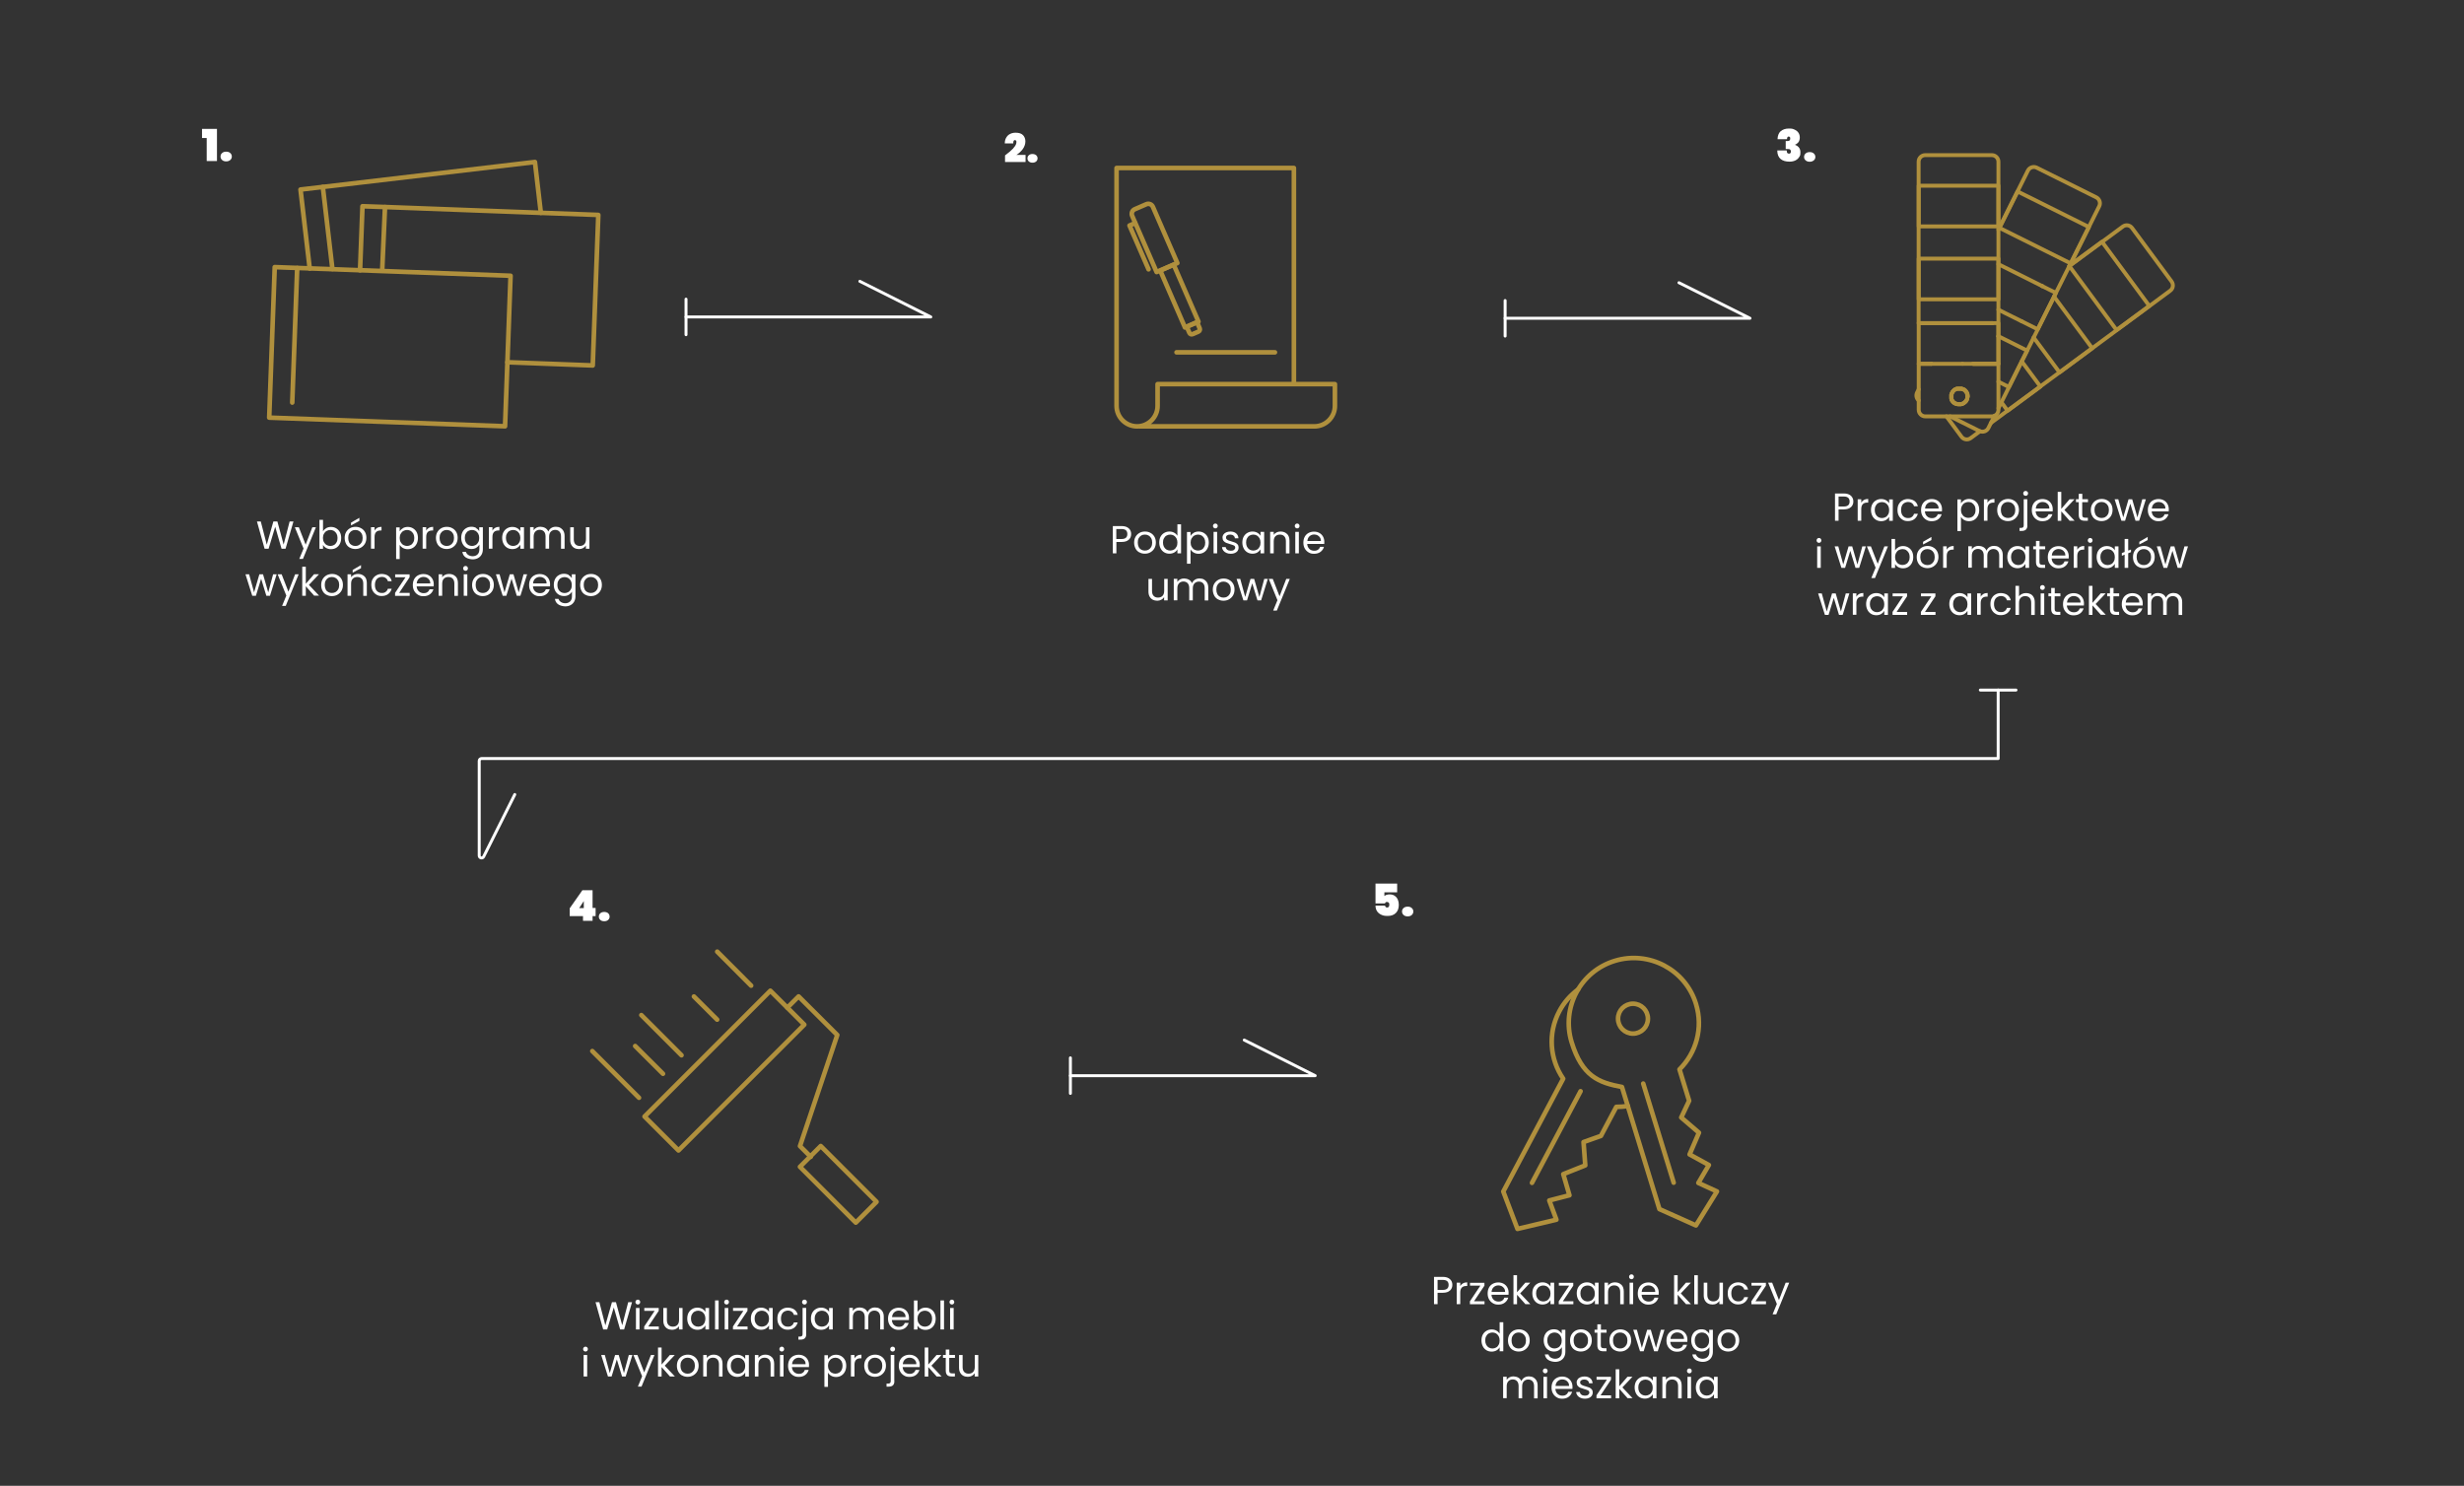 <?xml version="1.0" encoding="UTF-8"?>
<svg xmlns="http://www.w3.org/2000/svg" id="Warstwa_1" version="1.1" viewBox="0 0 2834.6 1709.6">
  <rect x="0" y="0" width="2834.6" height="1709.6" fill="#333333" stroke="none"/>
  <defs>
    <style>
      .st0 {
        fill: #fff;
      }

      .st1 {
        stroke-width: 5.3px;
      }

      .st1, .st2 {
        stroke: #b0903d;
      }

      .st1, .st2, .st3 {
        fill: none;
        stroke-linecap: round;
        stroke-linejoin: round;
      }

      .st2 {
        stroke-width: 4.5px;
      }

      .st3 {
        stroke: #fff;
        stroke-width: 3.4px;
      }
    </style>
  </defs>
  <g>
    <line class="st3" x1="2319.2" y1="794" x2="2278.2" y2="794"></line>
    <path class="st3" d="M2298.7,794v78.8H554c-1.5,0-2.7,1.2-2.7,2.7h0v109c0,2.8,3.8,3.7,5.1,1.2l35.8-71.5"></path>
  </g>
  <g>
    <line class="st3" x1="789.2" y1="344.2" x2="789.2" y2="385.1"></line>
    <polyline class="st3" points="789.2 364.7 1070.8 364.7 989.2 323.7"></polyline>
  </g>
  <g>
    <path class="st0" d="M232.4,158.8v-10.5h17.2v37h-11.8v-26.5h-5.4Z"></path>
    <path class="st0" d="M255.5,184.1c-1.2-1-1.8-2.4-1.8-4s.6-3,1.8-4c1.2-1.1,2.8-1.6,4.7-1.6s3.5.5,4.7,1.6c1.2,1.1,1.8,2.4,1.8,4s-.6,2.9-1.8,4c-1.2,1-2.7,1.6-4.7,1.6s-3.5-.5-4.7-1.6Z"></path>
  </g>
  <g>
    <path class="st0" d="M1165.7,170.5c2.4-2.5,3.6-4.8,3.6-7s-.2-1.3-.5-1.7c-.3-.4-.7-.6-1.3-.6s-1.1.3-1.4.9c-.4.6-.5,1.6-.4,2.9h-9.8c0-2.8.7-5.2,1.9-7,1.1-1.8,2.6-3.2,4.5-4,1.8-.9,3.8-1.3,6-1.3,3.9,0,6.8.9,8.6,2.8,1.8,1.9,2.7,4.3,2.7,7.2s-1,6-2.9,8.7c-2,2.7-4.4,5-7.4,6.8h10.5v8.2h-23.6v-7.6c4.1-3,7.3-5.8,9.7-8.3Z"></path>
    <path class="st0" d="M1183.6,185.8c-1.1-.9-1.6-2.1-1.6-3.6s.5-2.7,1.6-3.6c1.1-1,2.5-1.4,4.2-1.4s3.1.5,4.2,1.4c1.1,1,1.6,2.2,1.6,3.6s-.5,2.6-1.6,3.6c-1.1.9-2.5,1.4-4.2,1.4s-3.2-.5-4.2-1.4Z"></path>
  </g>
  <g>
    <path class="st0" d="M1607.4,1026.7h-14.8v4.3c.6-.6,1.5-1,2.5-1.4,1-.3,2.2-.5,3.5-.5,2.3,0,4.3.5,5.8,1.6,1.6,1.1,2.8,2.5,3.6,4.3.8,1.8,1.2,3.8,1.2,6,0,4.1-1.1,7.2-3.4,9.5-2.3,2.3-5.4,3.4-9.4,3.4s-5.4-.5-7.6-1.5c-2.1-1-3.7-2.4-4.8-4.2-1.1-1.8-1.6-3.8-1.6-6.2h11c0,.5.2,1.1.6,1.5.4.5,1,.7,1.8.7s1.5-.3,1.9-.9c.4-.6.6-1.4.6-2.5s-.2-1.7-.7-2.2c-.5-.5-1.1-.8-2-.8s-1.3.2-1.6.5c-.4.3-.6.7-.6,1.2h-11v-22.8h24.9v9.9Z"></path>
    <path class="st0" d="M1614.7,1052.8c-1.2-1.1-1.8-2.4-1.8-4s.6-3,1.8-4c1.2-1.1,2.8-1.6,4.7-1.6s3.5.5,4.7,1.6c1.2,1.1,1.8,2.4,1.8,4s-.6,2.9-1.8,4c-1.2,1.1-2.7,1.6-4.7,1.6s-3.5-.5-4.7-1.6Z"></path>
  </g>
  <g>
    <line class="st3" x1="1731.5" y1="345.8" x2="1731.5" y2="386.7"></line>
    <polyline class="st3" points="1731.5 366.2 2013.2 366.2 1931.5 325.3"></polyline>
  </g>
  <g>
    <path class="st0" d="M2048.5,151.1c2.2-2.1,5.4-3.2,9.5-3.2s4.9.5,6.8,1.4c1.9.9,3.3,2.1,4.3,3.7,1,1.6,1.4,3.3,1.4,5.3s-.6,4.2-1.7,5.5c-1.1,1.3-2.4,2.2-3.7,2.7v.2c4,1.5,6.1,4.3,6.1,8.4s-.5,4.1-1.5,5.7c-1,1.7-2.5,2.9-4.3,3.8-1.9.9-4.1,1.4-6.7,1.4-4.4,0-7.8-1-10.3-3.1-2.5-2.1-3.8-5.4-3.8-9.8h10.9c0,1.2.1,2.1.5,2.8.4.6,1.2.9,2.2.9s1.1-.2,1.5-.7c.4-.5.6-1.1.6-1.8s-.3-1.7-.9-2.2c-.6-.5-1.7-.7-3.2-.7h-1.9v-9.1h1.8c2.3.1,3.4-.8,3.4-2.7s-.2-1.5-.5-1.9c-.4-.4-.8-.6-1.3-.6-1.2,0-1.9,1-1.9,3.1h-10.9c.1-4,1.3-7.1,3.5-9.2Z"></path>
    <path class="st0" d="M2077.2,184.5c-1.2-1-1.8-2.4-1.8-3.9s.6-3,1.8-4c1.2-1.1,2.7-1.6,4.7-1.6s3.5.5,4.7,1.6c1.2,1.1,1.8,2.4,1.8,4s-.6,2.9-1.8,3.9c-1.2,1-2.7,1.6-4.7,1.6s-3.5-.5-4.7-1.6Z"></path>
  </g>
  <g>
    <path class="st1" d="M1311.1,490.6h201c13,0,23.6-10.6,23.6-23.6v-25h-204v25c0,13-10.6,23.6-23.6,23.6s-23.6-10.6-23.6-23.6V193.3h204v248.6"></path>
    <g>
      <path class="st1" d="M1320.1,235.4h14.6c3.1,0,5.7,2.6,5.7,5.7v70.6h-26v-70.6c0-3.1,2.6-5.7,5.7-5.7Z" transform="translate(.9 551.3) rotate(-23.5)"></path>
      <rect class="st1" x="1348.4" y="305.6" width="16.9" height="71.5" transform="translate(-23.7 568.7) rotate(-23.5)"></rect>
      <path class="st1" d="M1366.8,373.6h13v7.8c0,1.6-1.3,2.8-2.8,2.8h-7.3c-1.6,0-2.8-1.3-2.8-2.8v-7.8h0Z" transform="translate(-37.3 578.3) rotate(-23.5)"></path>
      <polyline class="st1" points="1305.9 256.7 1299.4 259.5 1321.3 309.9"></polyline>
    </g>
    <line class="st1" x1="1353.5" y1="405.4" x2="1466.7" y2="405.4"></line>
  </g>
  <g>
    <line class="st3" x1="1231.4" y1="1217.2" x2="1231.4" y2="1258.1"></line>
    <polyline class="st3" points="1231.4 1237.7 1513 1237.7 1431.4 1196.7"></polyline>
  </g>
  <g>
    <path class="st0" d="M655.4,1054.2v-9.1l14.6-20.8h11.7v20.4h3.5v9.4h-3.5v5.4h-11v-5.4h-15.3ZM671.6,1036.8l-5.3,8.1h5.3v-8.1Z"></path>
    <path class="st0" d="M690.6,1058.5c-1.1-1-1.7-2.3-1.7-3.8s.6-2.9,1.7-3.9c1.1-1,2.7-1.5,4.5-1.5s3.4.5,4.5,1.5c1.1,1,1.7,2.3,1.7,3.9s-.6,2.8-1.7,3.8c-1.1,1-2.6,1.5-4.5,1.5s-3.4-.5-4.5-1.5Z"></path>
  </g>
  <g>
    <path class="st0" d="M337.6,600l-9.1,31.4h-4.6l-7.3-25.3-7.6,25.3h-4.6s-8.8-31.4-8.8-31.4h4.4l6.9,26.7,7.6-26.7h4.6l7.2,26.6,6.9-26.6h4.4Z"></path>
    <path class="st0" d="M363.4,606.7l-14.9,36.4h-4.2l4.9-11.9-10-24.5h4.6l7.8,20,7.7-20h4.2Z"></path>
    <path class="st0" d="M375.3,607.7c1.6-.9,3.5-1.4,5.5-1.4s4.2.5,6,1.6c1.8,1.1,3.2,2.5,4.2,4.4,1,1.9,1.5,4.1,1.5,6.7s-.5,4.7-1.5,6.7c-1,2-2.4,3.5-4.2,4.6-1.8,1.1-3.8,1.6-6,1.6s-4-.5-5.6-1.4c-1.6-.9-2.8-2.1-3.6-3.6v4.6h-4.1v-33.4h4.1v13.3c.8-1.5,2.1-2.7,3.7-3.6ZM387.2,614.1c-.8-1.4-1.8-2.4-3-3.2-1.3-.7-2.7-1.1-4.2-1.1s-2.9.4-4.2,1.1c-1.3.7-2.3,1.8-3.1,3.2-.8,1.4-1.2,3-1.2,4.9s.4,3.5,1.2,4.9c.8,1.4,1.8,2.5,3.1,3.2,1.3.7,2.7,1.1,4.2,1.1s2.9-.4,4.2-1.1c1.3-.7,2.3-1.8,3-3.2.8-1.4,1.1-3,1.1-4.9s-.4-3.5-1.1-4.9Z"></path>
    <path class="st0" d="M402.5,630.2c-1.9-1.1-3.4-2.5-4.4-4.5s-1.6-4.2-1.6-6.7.5-4.8,1.6-6.7c1.1-1.9,2.6-3.4,4.5-4.5s4-1.6,6.4-1.6,4.5.5,6.4,1.6c1.9,1,3.4,2.5,4.5,4.4,1.1,1.9,1.6,4.2,1.6,6.7s-.6,4.8-1.7,6.7-2.7,3.4-4.6,4.5c-1.9,1.1-4.1,1.6-6.4,1.6s-4.4-.5-6.3-1.6ZM412.9,627.2c1.3-.7,2.3-1.7,3.1-3.1.8-1.4,1.2-3.1,1.2-5.1s-.4-3.7-1.2-5.1c-.8-1.4-1.8-2.4-3.1-3.1-1.3-.7-2.6-1-4.1-1s-2.9.3-4.1,1c-1.2.7-2.2,1.7-3,3.1-.8,1.4-1.1,3.1-1.1,5.1s.4,3.7,1.1,5.1c.7,1.4,1.7,2.4,3,3.1s2.6,1,4.1,1,2.9-.3,4.2-1ZM413.4,599.4l-9.6,5.1v-3.1l9.6-5.6v3.6Z"></path>
    <path class="st0" d="M434,607.4c1.3-.8,3-1.2,4.9-1.2v4.2h-1.1c-4.6,0-6.9,2.5-6.9,7.5v13.4h-4.1v-24.7h4.1v4c.7-1.4,1.8-2.5,3.1-3.3Z"></path>
    <path class="st0" d="M463.5,607.7c1.6-.9,3.5-1.4,5.6-1.4s4.2.5,6,1.6,3.2,2.5,4.2,4.4c1,1.9,1.5,4.1,1.5,6.7s-.5,4.7-1.5,6.7c-1,2-2.4,3.5-4.2,4.6-1.8,1.1-3.8,1.6-6,1.6s-4-.5-5.6-1.4c-1.6-.9-2.8-2.1-3.7-3.5v16.3h-4.1v-36.5h4.1v4.6c.8-1.4,2-2.6,3.6-3.5ZM475.5,614.1c-.8-1.4-1.8-2.4-3-3.2-1.3-.7-2.7-1.1-4.2-1.1s-2.9.4-4.2,1.1c-1.3.7-2.3,1.8-3.1,3.2-.8,1.4-1.2,3-1.2,4.9s.4,3.5,1.2,4.9c.8,1.4,1.8,2.5,3.1,3.2,1.3.7,2.7,1.1,4.2,1.1s2.9-.4,4.2-1.1c1.3-.7,2.3-1.8,3-3.2.8-1.4,1.1-3,1.1-4.9s-.4-3.5-1.1-4.9Z"></path>
    <path class="st0" d="M493.4,607.4c1.3-.8,3-1.2,4.9-1.2v4.2h-1.1c-4.6,0-6.9,2.5-6.9,7.5v13.4h-4.1v-24.7h4.1v4c.7-1.4,1.8-2.5,3.1-3.3Z"></path>
    <path class="st0" d="M507.5,630.2c-1.9-1.1-3.4-2.5-4.4-4.5s-1.6-4.2-1.6-6.7.5-4.8,1.6-6.7c1.1-1.9,2.6-3.4,4.5-4.5s4-1.6,6.4-1.6,4.5.5,6.4,1.6c1.9,1,3.4,2.5,4.5,4.4,1.1,1.9,1.6,4.2,1.6,6.7s-.6,4.8-1.7,6.7-2.7,3.4-4.6,4.5c-1.9,1.1-4.1,1.6-6.4,1.6s-4.4-.5-6.3-1.6ZM518,627.2c1.3-.7,2.3-1.7,3.1-3.1.8-1.4,1.2-3.1,1.2-5.1s-.4-3.7-1.2-5.1c-.8-1.4-1.8-2.4-3.1-3.1-1.3-.7-2.6-1-4.1-1s-2.9.3-4.1,1c-1.2.7-2.2,1.7-3,3.1-.8,1.4-1.1,3.1-1.1,5.1s.4,3.7,1.1,5.1c.7,1.4,1.7,2.4,3,3.1s2.6,1,4.1,1,2.9-.3,4.2-1Z"></path>
    <path class="st0" d="M547.7,607.7c1.6.9,2.8,2.1,3.6,3.5v-4.5h4.2v25.3c0,2.3-.5,4.3-1.4,6-1,1.8-2.3,3.1-4.1,4.1-1.8,1-3.9,1.5-6.2,1.5s-6-.8-8.1-2.3c-2.2-1.5-3.4-3.6-3.8-6.3h4.1c.5,1.5,1.4,2.7,2.8,3.6,1.4.9,3.1,1.4,5.1,1.4s4.1-.7,5.5-2.1c1.4-1.4,2.1-3.4,2.1-6v-5.2c-.8,1.4-2,2.6-3.6,3.6-1.6,1-3.5,1.4-5.6,1.4s-4.2-.5-6-1.6c-1.8-1.1-3.2-2.6-4.2-4.6s-1.5-4.2-1.5-6.7.5-4.7,1.5-6.7c1-1.9,2.4-3.4,4.2-4.4,1.8-1.1,3.8-1.6,6-1.6s4,.5,5.6,1.4ZM550.2,614.1c-.8-1.4-1.8-2.4-3-3.2-1.3-.7-2.7-1.1-4.2-1.1s-2.9.4-4.2,1.1c-1.3.7-2.3,1.8-3,3.2-.8,1.4-1.1,3-1.1,4.9s.4,3.5,1.1,4.9c.8,1.4,1.8,2.5,3,3.2,1.3.7,2.7,1.1,4.2,1.1s2.9-.4,4.2-1.1c1.3-.7,2.3-1.8,3-3.2.8-1.4,1.1-3,1.1-4.9s-.4-3.5-1.1-4.9Z"></path>
    <path class="st0" d="M569.6,607.4c1.3-.8,3-1.2,4.9-1.2v4.2h-1.1c-4.6,0-6.9,2.5-6.9,7.5v13.4h-4.1v-24.7h4.1v4c.7-1.4,1.8-2.5,3.1-3.3Z"></path>
    <path class="st0" d="M579.2,612.3c1-1.9,2.4-3.4,4.2-4.4,1.8-1.1,3.8-1.6,6-1.6s4,.5,5.6,1.4c1.6.9,2.8,2.1,3.6,3.5v-4.5h4.2v24.7h-4.2v-4.6c-.8,1.4-2,2.6-3.6,3.6-1.6.9-3.5,1.4-5.6,1.4s-4.2-.5-6-1.6c-1.8-1.1-3.2-2.6-4.2-4.6s-1.5-4.2-1.5-6.7.5-4.7,1.5-6.7ZM597.5,614.1c-.8-1.4-1.8-2.4-3-3.2-1.3-.7-2.7-1.1-4.2-1.1s-2.9.4-4.2,1.1c-1.3.7-2.3,1.8-3,3.2-.8,1.4-1.1,3-1.1,4.9s.4,3.5,1.1,4.9c.8,1.4,1.8,2.5,3,3.2,1.3.7,2.7,1.1,4.2,1.1s2.9-.4,4.2-1.1c1.3-.7,2.3-1.8,3-3.2.8-1.4,1.1-3,1.1-4.9s-.4-3.5-1.1-4.9Z"></path>
    <path class="st0" d="M644.6,607.4c1.5.8,2.7,2,3.6,3.6.9,1.6,1.3,3.5,1.3,5.8v14.6h-4.1v-14c0-2.5-.6-4.4-1.8-5.7-1.2-1.3-2.9-2-4.9-2s-3.8.7-5.1,2.1c-1.3,1.4-1.9,3.3-1.9,5.9v13.6h-4.1v-14c0-2.5-.6-4.4-1.8-5.7-1.2-1.3-2.9-2-4.9-2s-3.8.7-5.1,2.1c-1.3,1.4-1.9,3.3-1.9,5.9v13.6h-4.1v-24.7h4.1v3.6c.8-1.3,1.9-2.3,3.3-3,1.4-.7,2.9-1,4.5-1s3.9.5,5.5,1.4c1.6.9,2.8,2.3,3.6,4.1.7-1.7,1.8-3.1,3.4-4.1,1.6-1,3.4-1.4,5.3-1.4s3.6.4,5.1,1.2Z"></path>
    <path class="st0" d="M678.1,606.7v24.7h-4.1v-3.7c-.8,1.3-1.9,2.2-3.3,3-1.4.7-2.9,1.1-4.6,1.1s-3.7-.4-5.2-1.2c-1.5-.8-2.7-2-3.6-3.6-.9-1.6-1.3-3.5-1.3-5.8v-14.5h4.1v13.9c0,2.4.6,4.3,1.8,5.6,1.2,1.3,2.9,2,5.1,2s3.9-.7,5.2-2c1.3-1.4,1.9-3.3,1.9-5.9v-13.6h4.1Z"></path>
    <path class="st0" d="M318.3,660.8l-7.7,24.7h-4.2l-6-19.6-6,19.6h-4.2l-7.8-24.7h4.2l5.7,20.8,6.1-20.8h4.2l6,20.8,5.6-20.8h4.1Z"></path>
    <path class="st0" d="M343.6,660.8l-14.9,36.4h-4.2l4.9-11.9-10-24.5h4.6l7.8,20,7.7-20h4.2Z"></path>
    <path class="st0" d="M361.5,685.5l-9.7-10.9v10.9h-4.1v-33.4h4.1v19.6l9.5-11h5.7l-11.6,12.3,11.7,12.4h-5.6Z"></path>
    <path class="st0" d="M375.5,684.4c-1.9-1.1-3.4-2.5-4.4-4.5-1.1-1.9-1.6-4.2-1.6-6.7s.5-4.8,1.6-6.7c1.1-1.9,2.6-3.4,4.5-4.5,1.9-1,4-1.6,6.4-1.6s4.5.5,6.4,1.6c1.9,1,3.4,2.5,4.5,4.4,1.1,1.9,1.6,4.2,1.6,6.7s-.6,4.8-1.7,6.7-2.7,3.4-4.6,4.5c-1.9,1.1-4.1,1.6-6.4,1.6s-4.4-.5-6.3-1.6ZM385.9,681.3c1.3-.7,2.3-1.7,3.1-3.1.8-1.4,1.2-3.1,1.2-5.1s-.4-3.7-1.2-5.1c-.8-1.4-1.8-2.4-3.1-3.1s-2.6-1-4.1-1-2.9.3-4.1,1c-1.2.7-2.2,1.7-3,3.1-.8,1.4-1.1,3.1-1.1,5.1s.4,3.7,1.1,5.1c.7,1.4,1.7,2.4,3,3.1,1.2.7,2.6,1,4.1,1s2.9-.3,4.2-1Z"></path>
    <path class="st0" d="M419.2,663.1c1.9,1.8,2.8,4.4,2.8,7.9v14.6h-4.1v-14c0-2.5-.6-4.4-1.8-5.7-1.2-1.3-2.9-2-5.1-2s-3.9.7-5.2,2-1.9,3.3-1.9,5.9v13.7h-4.1v-24.7h4.1v3.5c.8-1.3,1.9-2.2,3.3-2.9,1.4-.7,2.9-1,4.6-1,3,0,5.4.9,7.3,2.7ZM415.3,653.8l-9.6,5.1v-3.1l9.6-5.6v3.6Z"></path>
    <path class="st0" d="M428.7,666.4c1-1.9,2.4-3.4,4.3-4.4,1.8-1.1,3.9-1.6,6.2-1.6s5.5.7,7.5,2.2c2,1.5,3.3,3.5,3.9,6.1h-4.4c-.4-1.5-1.2-2.7-2.5-3.6-1.2-.9-2.7-1.3-4.5-1.3s-4.2.8-5.7,2.4c-1.4,1.6-2.2,3.9-2.2,6.8s.7,5.3,2.2,6.9,3.3,2.4,5.7,2.4,3.3-.4,4.5-1.3c1.2-.8,2-2,2.5-3.6h4.4c-.7,2.5-2,4.5-4,6.1-2,1.5-4.5,2.3-7.4,2.3s-4.4-.5-6.2-1.6c-1.8-1.1-3.2-2.5-4.3-4.5-1-1.9-1.5-4.2-1.5-6.8s.5-4.8,1.5-6.7Z"></path>
    <path class="st0" d="M459.2,682.2h12.1v3.4h-16.8v-3.4l12-18h-11.9v-3.3h16.6v3.3l-12,18Z"></path>
    <path class="st0" d="M499.1,674.7h-19.8c.2,2.4,1,4.3,2.5,5.7,1.5,1.4,3.4,2.1,5.5,2.1s3.3-.4,4.4-1.2c1.2-.8,2-1.9,2.5-3.3h4.4c-.7,2.4-2,4.3-4,5.8s-4.5,2.2-7.4,2.2-4.4-.5-6.3-1.6c-1.8-1.1-3.3-2.5-4.4-4.5s-1.6-4.2-1.6-6.7.5-4.8,1.5-6.7c1-1.9,2.5-3.4,4.3-4.4s4-1.6,6.4-1.6,4.4.5,6.2,1.5c1.8,1,3.2,2.4,4.2,4.2,1,1.8,1.5,3.8,1.5,6.1s0,1.6-.1,2.5ZM493.9,667.3c-.7-1.1-1.6-2-2.8-2.6-1.2-.6-2.5-.9-3.9-.9-2.1,0-3.8.7-5.3,2-1.5,1.3-2.3,3.2-2.5,5.5h15.6c0-1.6-.3-2.9-1-4Z"></path>
    <path class="st0" d="M524,663.1c1.9,1.8,2.8,4.4,2.8,7.9v14.6h-4.1v-14c0-2.5-.6-4.4-1.8-5.7-1.2-1.3-2.9-2-5.1-2s-3.9.7-5.2,2-1.9,3.3-1.9,5.9v13.7h-4.1v-24.7h4.1v3.5c.8-1.3,1.9-2.2,3.3-2.9,1.4-.7,2.9-1,4.6-1,3,0,5.4.9,7.3,2.7Z"></path>
    <path class="st0" d="M533.6,656c-.5-.5-.8-1.2-.8-2s.3-1.4.8-2c.5-.5,1.2-.8,2-.8s1.4.3,1.9.8c.5.5.8,1.2.8,2s-.3,1.4-.8,2c-.5.5-1.2.8-1.9.8s-1.4-.3-2-.8ZM537.6,660.8v24.7h-4.1v-24.7h4.1Z"></path>
    <path class="st0" d="M549.1,684.4c-1.9-1.1-3.4-2.5-4.4-4.5s-1.6-4.2-1.6-6.7.5-4.8,1.6-6.7c1.1-1.9,2.6-3.4,4.5-4.5s4-1.6,6.4-1.6,4.5.5,6.4,1.6c1.9,1,3.4,2.5,4.5,4.4,1.1,1.9,1.6,4.2,1.6,6.7s-.6,4.8-1.7,6.7-2.7,3.4-4.6,4.5c-1.9,1.1-4.1,1.6-6.4,1.6s-4.4-.5-6.3-1.6ZM559.5,681.3c1.3-.7,2.3-1.7,3.1-3.1.8-1.4,1.2-3.1,1.2-5.1s-.4-3.7-1.2-5.1c-.8-1.4-1.8-2.4-3.1-3.1-1.3-.7-2.6-1-4.1-1s-2.9.3-4.1,1c-1.2.7-2.2,1.7-3,3.1-.8,1.4-1.1,3.1-1.1,5.1s.4,3.7,1.1,5.1c.7,1.4,1.7,2.4,3,3.1s2.6,1,4.1,1,2.9-.3,4.2-1Z"></path>
    <path class="st0" d="M606.4,660.8l-7.7,24.7h-4.2l-6-19.6-6,19.6h-4.2l-7.8-24.7h4.2l5.7,20.8,6.1-20.8h4.2l6,20.8,5.6-20.8h4.1Z"></path>
    <path class="st0" d="M632.9,674.7h-19.8c.2,2.4,1,4.3,2.5,5.7,1.5,1.4,3.4,2.1,5.5,2.1s3.3-.4,4.4-1.2c1.2-.8,2-1.9,2.5-3.3h4.4c-.7,2.4-2,4.3-4,5.8s-4.5,2.2-7.4,2.2-4.4-.5-6.3-1.6c-1.8-1.1-3.3-2.5-4.4-4.5s-1.6-4.2-1.6-6.7.5-4.8,1.5-6.7c1-1.9,2.5-3.4,4.3-4.4s4-1.6,6.4-1.6,4.4.5,6.2,1.5c1.8,1,3.2,2.4,4.2,4.2,1,1.8,1.5,3.8,1.5,6.1s0,1.6-.1,2.5ZM627.7,667.3c-.7-1.1-1.6-2-2.8-2.6-1.2-.6-2.5-.9-3.9-.9-2.1,0-3.8.7-5.3,2-1.5,1.3-2.3,3.2-2.5,5.5h15.6c0-1.6-.3-2.9-1-4Z"></path>
    <path class="st0" d="M654.2,661.8c1.6.9,2.8,2.1,3.6,3.5v-4.5h4.2v25.3c0,2.3-.5,4.3-1.4,6-1,1.8-2.3,3.1-4.1,4.1-1.8,1-3.9,1.5-6.2,1.5s-6-.8-8.1-2.3c-2.2-1.5-3.4-3.6-3.8-6.3h4.1c.5,1.5,1.4,2.7,2.8,3.6,1.4.9,3.1,1.4,5.1,1.4s4.1-.7,5.5-2.1c1.4-1.4,2.1-3.4,2.1-6v-5.2c-.8,1.4-2,2.6-3.6,3.6-1.6,1-3.5,1.4-5.6,1.4s-4.2-.5-6-1.6c-1.8-1.1-3.2-2.6-4.2-4.6s-1.5-4.2-1.5-6.7.5-4.7,1.5-6.7c1-1.9,2.4-3.4,4.2-4.4,1.8-1.1,3.8-1.6,6-1.6s4,.5,5.6,1.4ZM656.7,668.3c-.8-1.4-1.8-2.4-3-3.2-1.3-.7-2.7-1.1-4.2-1.1s-2.9.4-4.2,1.1c-1.3.7-2.3,1.8-3,3.2-.8,1.4-1.1,3-1.1,4.9s.4,3.5,1.1,4.9c.8,1.4,1.8,2.5,3,3.2,1.3.7,2.7,1.1,4.2,1.1s2.9-.4,4.2-1.1c1.3-.7,2.3-1.8,3-3.2.8-1.4,1.1-3,1.1-4.9s-.4-3.5-1.1-4.9Z"></path>
    <path class="st0" d="M673.4,684.4c-1.9-1.1-3.4-2.5-4.4-4.5s-1.6-4.2-1.6-6.7.5-4.8,1.6-6.7c1.1-1.9,2.6-3.4,4.5-4.5s4-1.6,6.4-1.6,4.5.5,6.4,1.6c1.9,1,3.4,2.5,4.5,4.4,1.1,1.9,1.6,4.2,1.6,6.7s-.6,4.8-1.7,6.7-2.7,3.4-4.6,4.5c-1.9,1.1-4.1,1.6-6.4,1.6s-4.4-.5-6.3-1.6ZM683.8,681.3c1.3-.7,2.3-1.7,3.1-3.1.8-1.4,1.2-3.1,1.2-5.1s-.4-3.7-1.2-5.1c-.8-1.4-1.8-2.4-3.1-3.1-1.3-.7-2.6-1-4.1-1s-2.9.3-4.1,1c-1.2.7-2.2,1.7-3,3.1-.8,1.4-1.1,3.1-1.1,5.1s.4,3.7,1.1,5.1c.7,1.4,1.7,2.4,3,3.1s2.6,1,4.1,1,2.9-.3,4.2-1Z"></path>
  </g>
  <g>
    <path class="st0" d="M1298.5,621c-1.8,1.7-4.5,2.6-8.2,2.6h-6v13.1h-4.1v-31.4h10.2c3.5,0,6.2.9,8.1,2.6,1.9,1.7,2.8,3.9,2.8,6.6s-.9,4.8-2.7,6.5ZM1295.3,618.7c1.1-1,1.6-2.4,1.6-4.2,0-3.9-2.2-5.8-6.7-5.8h-6v11.5h6c2.3,0,4-.5,5.1-1.5Z"></path>
    <path class="st0" d="M1310.7,635.6c-1.9-1.1-3.4-2.5-4.4-4.5s-1.6-4.2-1.6-6.7.5-4.8,1.6-6.7c1.1-1.9,2.6-3.4,4.5-4.5s4-1.6,6.4-1.6,4.5.5,6.4,1.6c1.9,1,3.4,2.5,4.5,4.4,1.1,1.9,1.6,4.2,1.6,6.7s-.6,4.8-1.7,6.7-2.7,3.4-4.6,4.5c-1.9,1.1-4.1,1.6-6.4,1.6s-4.4-.5-6.3-1.6ZM1321.2,632.5c1.3-.7,2.3-1.7,3.1-3.1.8-1.4,1.2-3.1,1.2-5.1s-.4-3.7-1.2-5.1c-.8-1.4-1.8-2.4-3.1-3.1-1.3-.7-2.6-1-4.1-1s-2.9.3-4.1,1c-1.2.7-2.2,1.7-3,3.1-.8,1.4-1.1,3.1-1.1,5.1s.4,3.7,1.1,5.1c.7,1.4,1.7,2.4,3,3.1s2.6,1,4.1,1,2.9-.3,4.2-1Z"></path>
    <path class="st0" d="M1335.1,617.6c1-1.9,2.4-3.4,4.2-4.4,1.8-1.1,3.8-1.6,6-1.6s3.7.4,5.4,1.3c1.7.9,2.9,2.1,3.8,3.5v-13.1h4.2v33.4h-4.2v-4.6c-.8,1.5-2,2.7-3.6,3.6-1.6.9-3.5,1.4-5.6,1.4s-4.2-.5-6-1.6c-1.8-1.1-3.2-2.6-4.2-4.6s-1.5-4.2-1.5-6.7.5-4.7,1.5-6.7ZM1353.4,619.4c-.8-1.4-1.8-2.4-3-3.2-1.3-.7-2.7-1.1-4.2-1.1s-2.9.4-4.2,1.1c-1.3.7-2.3,1.8-3,3.2-.8,1.4-1.1,3-1.1,4.9s.4,3.5,1.1,4.9c.8,1.4,1.8,2.5,3,3.2,1.3.7,2.7,1.1,4.2,1.1s2.9-.4,4.2-1.1c1.3-.7,2.3-1.8,3-3.2.8-1.4,1.1-3,1.1-4.9s-.4-3.5-1.1-4.9Z"></path>
    <path class="st0" d="M1373.3,613c1.6-.9,3.5-1.4,5.6-1.4s4.2.5,6,1.6,3.2,2.5,4.2,4.4c1,1.9,1.5,4.1,1.5,6.7s-.5,4.7-1.5,6.7c-1,2-2.4,3.5-4.2,4.6-1.8,1.1-3.8,1.6-6,1.6s-4-.5-5.6-1.4c-1.6-.9-2.8-2.1-3.7-3.5v16.3h-4.1v-36.5h4.1v4.6c.8-1.4,2-2.6,3.6-3.5ZM1385.4,619.4c-.8-1.4-1.8-2.4-3-3.2-1.3-.7-2.7-1.1-4.2-1.1s-2.9.4-4.2,1.1c-1.3.7-2.3,1.8-3.1,3.2-.8,1.4-1.2,3-1.2,4.9s.4,3.5,1.2,4.9c.8,1.4,1.8,2.5,3.1,3.2,1.3.7,2.7,1.1,4.2,1.1s2.9-.4,4.2-1.1c1.3-.7,2.3-1.8,3-3.2.8-1.4,1.1-3,1.1-4.9s-.4-3.5-1.1-4.9Z"></path>
    <path class="st0" d="M1396.2,607.2c-.5-.5-.8-1.2-.8-2s.3-1.4.8-2c.5-.5,1.2-.8,2-.8s1.4.3,1.9.8c.5.5.8,1.2.8,2s-.3,1.4-.8,2c-.5.5-1.2.8-1.9.8s-1.4-.3-2-.8ZM1400.2,612v24.7h-4.1v-24.7h4.1Z"></path>
    <path class="st0" d="M1410.9,636.2c-1.5-.6-2.7-1.5-3.6-2.7-.9-1.2-1.4-2.5-1.4-4h4.2c.1,1.2.7,2.2,1.7,3,1,.8,2.4,1.2,4.1,1.2s2.8-.3,3.7-1c.9-.7,1.4-1.6,1.4-2.6s-.5-1.9-1.4-2.4c-1-.5-2.5-1-4.5-1.6-1.8-.5-3.3-1-4.5-1.5-1.2-.5-2.2-1.2-3-2.2-.8-1-1.2-2.3-1.2-3.9s.4-2.4,1.1-3.5c.8-1.1,1.8-1.9,3.2-2.5,1.4-.6,3-.9,4.7-.9,2.7,0,4.9.7,6.6,2.1,1.7,1.4,2.6,3.3,2.7,5.7h-4.1c0-1.3-.6-2.3-1.6-3.1-.9-.8-2.2-1.2-3.8-1.2s-2.6.3-3.5.9c-.9.6-1.3,1.5-1.3,2.5s.3,1.5.8,2c.5.5,1.2.9,2,1.3.8.3,1.9.7,3.3,1.1,1.8.5,3.2,1,4.3,1.4,1.1.5,2.1,1.2,2.9,2.1.8.9,1.2,2.2,1.2,3.7,0,1.4-.4,2.6-1.1,3.7-.8,1.1-1.8,1.9-3.2,2.5-1.4.6-2.9.9-4.7.9s-3.6-.3-5.1-1Z"></path>
    <path class="st0" d="M1430.7,617.6c1-1.9,2.4-3.4,4.2-4.4,1.8-1.1,3.8-1.6,6-1.6s4,.5,5.6,1.4c1.6.9,2.8,2.1,3.6,3.5v-4.5h4.2v24.7h-4.2v-4.6c-.8,1.4-2,2.6-3.6,3.6-1.6.9-3.5,1.4-5.6,1.4s-4.2-.5-6-1.6c-1.8-1.1-3.2-2.6-4.2-4.6s-1.5-4.2-1.5-6.7.5-4.7,1.5-6.7ZM1449,619.4c-.8-1.4-1.8-2.4-3-3.2-1.3-.7-2.7-1.1-4.2-1.1s-2.9.4-4.2,1.1c-1.3.7-2.3,1.8-3,3.2-.8,1.4-1.1,3-1.1,4.9s.4,3.5,1.1,4.9c.8,1.4,1.8,2.5,3,3.2,1.3.7,2.7,1.1,4.2,1.1s2.9-.4,4.2-1.1c1.3-.7,2.3-1.8,3-3.2.8-1.4,1.1-3,1.1-4.9s-.4-3.5-1.1-4.9Z"></path>
    <path class="st0" d="M1480.6,614.3c1.9,1.8,2.8,4.4,2.8,7.9v14.6h-4.1v-14c0-2.5-.6-4.4-1.8-5.7-1.2-1.3-2.9-2-5.1-2s-3.9.7-5.2,2-1.9,3.3-1.9,5.9v13.7h-4.1v-24.7h4.1v3.5c.8-1.3,1.9-2.2,3.3-2.9,1.4-.7,2.9-1,4.6-1,3,0,5.4.9,7.3,2.7Z"></path>
    <path class="st0" d="M1490.3,607.2c-.5-.5-.8-1.2-.8-2s.3-1.4.8-2c.5-.5,1.2-.8,2-.8s1.4.3,1.9.8c.5.5.8,1.2.8,2s-.3,1.4-.8,2c-.5.5-1.2.8-1.9.8s-1.4-.3-2-.8ZM1494.2,612v24.7h-4.1v-24.7h4.1Z"></path>
    <path class="st0" d="M1523.6,625.9h-19.8c.2,2.4,1,4.3,2.5,5.7,1.5,1.4,3.4,2.1,5.5,2.1s3.3-.4,4.4-1.2c1.2-.8,2-1.9,2.5-3.3h4.4c-.7,2.4-2,4.3-4,5.8s-4.5,2.2-7.4,2.2-4.4-.5-6.3-1.6c-1.8-1.1-3.3-2.5-4.4-4.5s-1.6-4.2-1.6-6.7.5-4.8,1.5-6.7c1-1.9,2.5-3.4,4.3-4.4s4-1.6,6.4-1.6,4.4.5,6.2,1.5c1.8,1,3.2,2.4,4.2,4.2,1,1.8,1.5,3.8,1.5,6.1s0,1.6-.1,2.5ZM1518.5,618.5c-.7-1.1-1.6-2-2.8-2.6-1.2-.6-2.5-.9-3.9-.9-2.1,0-3.8.7-5.3,2-1.5,1.3-2.3,3.2-2.5,5.5h15.6c0-1.6-.3-2.9-1-4Z"></path>
    <path class="st0" d="M1343.3,666.1v24.7h-4.1v-3.7c-.8,1.3-1.9,2.2-3.3,3-1.4.7-2.9,1.1-4.6,1.1s-3.7-.4-5.2-1.2c-1.5-.8-2.7-2-3.6-3.6-.9-1.6-1.3-3.5-1.3-5.8v-14.5h4.1v13.9c0,2.4.6,4.3,1.8,5.6,1.2,1.3,2.9,2,5.1,2s3.9-.7,5.2-2c1.3-1.4,1.9-3.3,1.9-5.9v-13.6h4.1Z"></path>
    <path class="st0" d="M1385.1,666.9c1.5.8,2.7,2,3.6,3.6.9,1.6,1.3,3.5,1.3,5.8v14.6h-4.1v-14c0-2.5-.6-4.4-1.8-5.7-1.2-1.3-2.9-2-4.9-2s-3.8.7-5.1,2.1c-1.3,1.4-1.9,3.3-1.9,5.9v13.6h-4.1v-14c0-2.5-.6-4.4-1.8-5.7-1.2-1.3-2.9-2-4.9-2s-3.8.7-5.1,2.1c-1.3,1.4-1.9,3.3-1.9,5.9v13.6h-4.1v-24.7h4.1v3.6c.8-1.3,1.9-2.3,3.3-3,1.4-.7,2.9-1,4.5-1s3.9.5,5.5,1.4c1.6.9,2.8,2.3,3.6,4.1.7-1.7,1.8-3.1,3.4-4.1,1.6-1,3.4-1.4,5.3-1.4s3.6.4,5.1,1.2Z"></path>
    <path class="st0" d="M1401.2,689.7c-1.9-1.1-3.4-2.5-4.4-4.5s-1.6-4.2-1.6-6.7.5-4.8,1.6-6.7c1.1-1.9,2.6-3.4,4.5-4.5s4-1.6,6.4-1.6,4.5.5,6.4,1.6c1.9,1,3.4,2.5,4.5,4.4,1.1,1.9,1.6,4.2,1.6,6.7s-.6,4.8-1.7,6.7-2.7,3.4-4.6,4.5c-1.9,1.1-4.1,1.6-6.4,1.6s-4.4-.5-6.3-1.6ZM1411.6,686.6c1.3-.7,2.3-1.7,3.1-3.1.8-1.4,1.2-3.1,1.2-5.1s-.4-3.7-1.2-5.1c-.8-1.4-1.8-2.4-3.1-3.1-1.3-.7-2.6-1-4.1-1s-2.9.3-4.1,1c-1.2.7-2.2,1.7-3,3.1-.8,1.4-1.1,3.1-1.1,5.1s.4,3.7,1.1,5.1c.7,1.4,1.7,2.4,3,3.1s2.6,1,4.1,1,2.9-.3,4.2-1Z"></path>
    <path class="st0" d="M1458.5,666.1l-7.7,24.7h-4.2l-6-19.6-6,19.6h-4.2l-7.8-24.7h4.2l5.7,20.8,6.1-20.8h4.2l6,20.8,5.6-20.8h4.1Z"></path>
    <path class="st0" d="M1483.8,666.1l-14.9,36.4h-4.2l4.9-11.9-10-24.5h4.6l7.8,20,7.7-20h4.2Z"></path>
  </g>
  <g>
    <path class="st0" d="M727.1,1498.3l-9.1,31.4h-4.6l-7.3-25.3-7.6,25.3h-4.6s-8.8-31.4-8.8-31.4h4.4l6.9,26.7,7.6-26.7h4.6l7.2,26.6,6.9-26.6h4.4Z"></path>
    <path class="st0" d="M731.8,1500.2c-.5-.5-.8-1.2-.8-2s.3-1.4.8-2c.5-.5,1.2-.8,2-.8s1.4.3,1.9.8c.5.5.8,1.2.8,2s-.3,1.4-.8,2c-.5.5-1.2.8-1.9.8s-1.4-.3-2-.8ZM735.7,1505v24.7h-4.1v-24.7h4.1Z"></path>
    <path class="st0" d="M745.8,1526.3h12.1v3.4h-16.8v-3.4l12-18h-11.9v-3.3h16.6v3.3l-12,18Z"></path>
    <path class="st0" d="M785.2,1505v24.7h-4.1v-3.7c-.8,1.3-1.9,2.2-3.3,3-1.4.7-2.9,1.1-4.6,1.1s-3.7-.4-5.2-1.2c-1.5-.8-2.7-2-3.6-3.6-.9-1.6-1.3-3.5-1.3-5.8v-14.5h4.1v13.9c0,2.4.6,4.3,1.8,5.6,1.2,1.3,2.9,2,5.1,2s3.9-.7,5.2-2c1.3-1.4,1.9-3.3,1.9-5.9v-13.6h4.1Z"></path>
    <path class="st0" d="M792.1,1510.6c1-1.9,2.4-3.4,4.2-4.4,1.8-1.1,3.8-1.6,6-1.6s4,.5,5.6,1.4c1.6.9,2.8,2.1,3.6,3.5v-4.5h4.2v24.7h-4.2v-4.6c-.8,1.4-2,2.6-3.6,3.6s-3.5,1.4-5.6,1.4-4.2-.5-6-1.6c-1.8-1.1-3.2-2.6-4.2-4.6s-1.5-4.2-1.5-6.7.5-4.7,1.5-6.7ZM810.4,1512.4c-.8-1.4-1.8-2.4-3-3.2-1.3-.7-2.7-1.1-4.2-1.1s-2.9.4-4.2,1.1c-1.3.7-2.3,1.8-3,3.2-.8,1.4-1.1,3-1.1,4.9s.4,3.5,1.1,4.9c.8,1.4,1.8,2.5,3,3.2s2.7,1.1,4.2,1.1,2.9-.4,4.2-1.1c1.3-.7,2.3-1.8,3-3.2s1.1-3,1.1-4.9-.4-3.5-1.1-4.9Z"></path>
    <path class="st0" d="M826.7,1496.3v33.4h-4.1v-33.4h4.1Z"></path>
    <path class="st0" d="M833.9,1500.2c-.5-.5-.8-1.2-.8-2s.3-1.4.8-2c.5-.5,1.2-.8,2-.8s1.4.3,1.9.8c.5.5.8,1.2.8,2s-.3,1.4-.8,2c-.5.5-1.2.8-1.9.8s-1.4-.3-2-.8ZM837.8,1505v24.7h-4.1v-24.7h4.1Z"></path>
    <path class="st0" d="M847.9,1526.3h12.1v3.4h-16.8v-3.4l12-18h-11.9v-3.3h16.6v3.3l-12,18Z"></path>
    <path class="st0" d="M865.3,1510.6c1-1.9,2.4-3.4,4.2-4.4,1.8-1.1,3.8-1.6,6-1.6s4,.5,5.6,1.4c1.6.9,2.8,2.1,3.6,3.5v-4.5h4.2v24.7h-4.2v-4.6c-.8,1.4-2,2.6-3.6,3.6-1.6.9-3.5,1.4-5.6,1.4s-4.2-.5-6-1.6c-1.8-1.1-3.2-2.6-4.2-4.6s-1.5-4.2-1.5-6.7.5-4.7,1.5-6.7ZM883.6,1512.4c-.8-1.4-1.8-2.4-3-3.2-1.3-.7-2.7-1.1-4.2-1.1s-2.9.4-4.2,1.1c-1.3.7-2.3,1.8-3,3.2-.8,1.4-1.1,3-1.1,4.9s.4,3.5,1.1,4.9c.8,1.4,1.8,2.5,3,3.2,1.3.7,2.7,1.1,4.2,1.1s2.9-.4,4.2-1.1c1.3-.7,2.3-1.8,3-3.2.8-1.4,1.1-3,1.1-4.9s-.4-3.5-1.1-4.9Z"></path>
    <path class="st0" d="M895.8,1510.6c1-1.9,2.4-3.4,4.3-4.4,1.8-1.1,3.9-1.6,6.2-1.6s5.5.7,7.5,2.2c2,1.5,3.3,3.5,3.9,6.1h-4.4c-.4-1.5-1.2-2.7-2.5-3.6-1.2-.9-2.7-1.3-4.5-1.3s-4.2.8-5.7,2.4c-1.4,1.6-2.2,3.9-2.2,6.8s.7,5.3,2.2,6.9c1.4,1.6,3.3,2.4,5.7,2.4s3.3-.4,4.5-1.3c1.2-.8,2-2,2.5-3.6h4.4c-.7,2.5-2,4.5-4,6.1-2,1.5-4.5,2.3-7.4,2.3s-4.4-.5-6.2-1.6c-1.8-1.1-3.2-2.5-4.3-4.5s-1.5-4.2-1.5-6.8.5-4.8,1.5-6.7Z"></path>
    <path class="st0" d="M927.5,1535.1c0,2.2-.6,3.8-1.7,4.8-1.1,1-2.7,1.5-4.9,1.5h-2.4v-3.5h1.7c1.1,0,1.9-.2,2.4-.7.5-.5.7-1.2.7-2.3v-30h4.1v30.1ZM923.5,1500.2c-.5-.5-.8-1.2-.8-2s.3-1.4.8-2c.5-.5,1.2-.8,2-.8s1.4.3,2,.8c.5.5.8,1.2.8,2s-.3,1.4-.8,2c-.5.5-1.2.8-2,.8s-1.4-.3-2-.8Z"></path>
    <path class="st0" d="M934.4,1510.6c1-1.9,2.4-3.4,4.2-4.4,1.8-1.1,3.8-1.6,6-1.6s4,.5,5.6,1.4c1.6.9,2.8,2.1,3.6,3.5v-4.5h4.2v24.7h-4.2v-4.6c-.8,1.4-2,2.6-3.6,3.6-1.6.9-3.5,1.4-5.6,1.4s-4.2-.5-6-1.6c-1.8-1.1-3.2-2.6-4.2-4.6s-1.5-4.2-1.5-6.7.5-4.7,1.5-6.7ZM952.7,1512.4c-.8-1.4-1.8-2.4-3-3.2-1.3-.7-2.7-1.1-4.2-1.1s-2.9.4-4.2,1.1c-1.3.7-2.3,1.8-3,3.2-.8,1.4-1.1,3-1.1,4.9s.4,3.5,1.1,4.9c.8,1.4,1.8,2.5,3,3.2,1.3.7,2.7,1.1,4.2,1.1s2.9-.4,4.2-1.1c1.3-.7,2.3-1.8,3-3.2.8-1.4,1.1-3,1.1-4.9s-.4-3.5-1.1-4.9Z"></path>
    <path class="st0" d="M1011.8,1505.7c1.5.8,2.7,2,3.6,3.6.9,1.6,1.3,3.5,1.3,5.8v14.6h-4.1v-14c0-2.5-.6-4.4-1.8-5.7-1.2-1.3-2.9-2-4.9-2s-3.8.7-5.1,2.1c-1.3,1.4-1.9,3.3-1.9,5.9v13.6h-4.1v-14c0-2.5-.6-4.4-1.8-5.7-1.2-1.3-2.9-2-4.9-2s-3.8.7-5.1,2.1c-1.3,1.4-1.9,3.3-1.9,5.9v13.6h-4.1v-24.7h4.1v3.6c.8-1.3,1.9-2.3,3.3-3,1.4-.7,2.9-1,4.5-1s3.9.5,5.5,1.4c1.6.9,2.8,2.3,3.6,4.1.7-1.7,1.8-3.1,3.4-4.1,1.6-1,3.4-1.4,5.3-1.4s3.6.4,5.1,1.2Z"></path>
    <path class="st0" d="M1045.8,1518.9h-19.8c.2,2.4,1,4.3,2.5,5.7,1.5,1.4,3.4,2.1,5.5,2.1s3.3-.4,4.4-1.2c1.2-.8,2-1.9,2.5-3.3h4.4c-.7,2.4-2,4.3-4,5.8-2,1.5-4.5,2.2-7.4,2.2s-4.4-.5-6.3-1.6c-1.8-1.1-3.3-2.5-4.4-4.5s-1.6-4.2-1.6-6.7.5-4.8,1.5-6.7c1-1.9,2.5-3.4,4.3-4.4,1.8-1,4-1.6,6.4-1.6s4.4.5,6.2,1.5c1.8,1,3.2,2.4,4.2,4.2s1.5,3.8,1.5,6.1,0,1.6-.1,2.5ZM1040.7,1511.5c-.7-1.1-1.6-2-2.8-2.6-1.2-.6-2.5-.9-3.9-.9-2.1,0-3.8.7-5.3,2-1.5,1.3-2.3,3.2-2.5,5.5h15.6c0-1.6-.3-2.9-1-4Z"></path>
    <path class="st0" d="M1059.2,1506c1.6-.9,3.5-1.4,5.5-1.4s4.2.5,6,1.6c1.8,1.1,3.2,2.5,4.2,4.4,1,1.9,1.5,4.1,1.5,6.7s-.5,4.7-1.5,6.7c-1,2-2.4,3.5-4.2,4.6-1.8,1.1-3.8,1.6-6,1.6s-4-.5-5.6-1.4c-1.6-.9-2.8-2.1-3.6-3.6v4.6h-4.1v-33.4h4.1v13.3c.8-1.5,2.1-2.7,3.7-3.6ZM1071.2,1512.4c-.8-1.4-1.8-2.4-3-3.2-1.3-.7-2.7-1.1-4.2-1.1s-2.9.4-4.2,1.1c-1.3.7-2.3,1.8-3.1,3.2-.8,1.4-1.2,3-1.2,4.9s.4,3.5,1.2,4.9,1.8,2.5,3.1,3.2,2.7,1.1,4.2,1.1,2.9-.4,4.2-1.1,2.3-1.8,3-3.2,1.1-3,1.1-4.9-.4-3.5-1.1-4.9Z"></path>
    <path class="st0" d="M1086,1496.3v33.4h-4.1v-33.4h4.1Z"></path>
    <path class="st0" d="M1093.1,1500.2c-.5-.5-.8-1.2-.8-2s.3-1.4.8-2c.5-.5,1.2-.8,2-.8s1.4.3,1.9.8c.5.5.8,1.2.8,2s-.3,1.4-.8,2c-.5.5-1.2.8-1.9.8s-1.4-.3-2-.8ZM1097.1,1505v24.7h-4.1v-24.7h4.1Z"></path>
    <path class="st0" d="M671.6,1554.3c-.5-.5-.8-1.2-.8-2s.3-1.4.8-2c.5-.5,1.2-.8,2-.8s1.4.3,1.9.8c.5.5.8,1.2.8,2s-.3,1.4-.8,2c-.5.5-1.2.8-1.9.8s-1.4-.3-2-.8ZM675.5,1559.1v24.7h-4.1v-24.7h4.1Z"></path>
    <path class="st0" d="M727.5,1559.1l-7.7,24.7h-4.2l-6-19.6-6,19.6h-4.2l-7.8-24.7h4.2l5.7,20.8,6.1-20.8h4.2l6,20.8,5.6-20.8h4.1Z"></path>
    <path class="st0" d="M752.9,1559.1l-14.9,36.4h-4.2l4.9-11.9-10-24.5h4.6l7.8,20,7.7-20h4.2Z"></path>
    <path class="st0" d="M770.8,1583.9l-9.7-10.9v10.9h-4.1v-33.4h4.1v19.6l9.5-11h5.7l-11.6,12.3,11.7,12.4h-5.6Z"></path>
    <path class="st0" d="M784.7,1582.7c-1.9-1.1-3.4-2.5-4.4-4.5-1.1-1.9-1.6-4.2-1.6-6.7s.5-4.8,1.6-6.7c1.1-1.9,2.6-3.4,4.5-4.5,1.9-1,4-1.6,6.4-1.6s4.5.5,6.4,1.6c1.9,1,3.4,2.5,4.5,4.4,1.1,1.9,1.6,4.2,1.6,6.7s-.6,4.8-1.7,6.7-2.7,3.4-4.6,4.5c-1.9,1.1-4.1,1.6-6.4,1.6s-4.4-.5-6.3-1.6ZM795.1,1579.6c1.3-.7,2.3-1.7,3.1-3.1.8-1.4,1.2-3.1,1.2-5.1s-.4-3.7-1.2-5.1c-.8-1.4-1.8-2.4-3.1-3.1s-2.6-1-4.1-1-2.9.3-4.1,1c-1.2.7-2.2,1.7-3,3.1-.8,1.4-1.1,3.1-1.1,5.1s.4,3.7,1.1,5.1c.7,1.4,1.7,2.4,3,3.1,1.2.7,2.6,1,4.1,1s2.9-.3,4.2-1Z"></path>
    <path class="st0" d="M828.4,1561.4c1.9,1.8,2.8,4.4,2.8,7.9v14.6h-4.1v-14c0-2.5-.6-4.4-1.8-5.7-1.2-1.3-2.9-2-5.1-2s-3.9.7-5.2,2-1.9,3.3-1.9,5.9v13.7h-4.1v-24.7h4.1v3.5c.8-1.3,1.9-2.2,3.3-2.9,1.4-.7,2.9-1,4.6-1,3,0,5.4.9,7.3,2.7Z"></path>
    <path class="st0" d="M837.9,1564.8c1-1.9,2.4-3.4,4.2-4.4,1.8-1.1,3.8-1.6,6-1.6s4,.5,5.6,1.4c1.6.9,2.8,2.1,3.6,3.5v-4.5h4.2v24.7h-4.2v-4.6c-.8,1.4-2,2.6-3.6,3.6-1.6.9-3.5,1.4-5.6,1.4s-4.2-.5-6-1.6c-1.8-1.1-3.2-2.6-4.2-4.6s-1.5-4.2-1.5-6.7.5-4.7,1.5-6.7ZM856.2,1566.6c-.8-1.4-1.8-2.4-3-3.2-1.3-.7-2.7-1.1-4.2-1.1s-2.9.4-4.2,1.1c-1.3.7-2.3,1.8-3,3.2-.8,1.4-1.1,3-1.1,4.9s.4,3.5,1.1,4.9c.8,1.4,1.8,2.5,3,3.2,1.3.7,2.7,1.1,4.2,1.1s2.9-.4,4.2-1.1c1.3-.7,2.3-1.8,3-3.2.8-1.4,1.1-3,1.1-4.9s-.4-3.5-1.1-4.9Z"></path>
    <path class="st0" d="M887.8,1561.4c1.9,1.8,2.8,4.4,2.8,7.9v14.6h-4.1v-14c0-2.5-.6-4.4-1.8-5.7-1.2-1.3-2.9-2-5.1-2s-3.9.7-5.2,2-1.9,3.3-1.9,5.9v13.7h-4.1v-24.7h4.1v3.5c.8-1.3,1.9-2.2,3.3-2.9,1.4-.7,2.9-1,4.6-1,3,0,5.4.9,7.3,2.7Z"></path>
    <path class="st0" d="M897.4,1554.3c-.5-.5-.8-1.2-.8-2s.3-1.4.8-2c.5-.5,1.2-.8,2-.8s1.4.3,1.9.8c.5.5.8,1.2.8,2s-.3,1.4-.8,2c-.5.5-1.2.8-1.9.8s-1.4-.3-2-.8ZM901.4,1559.1v24.7h-4.1v-24.7h4.1Z"></path>
    <path class="st0" d="M930.8,1573h-19.8c.2,2.4,1,4.3,2.5,5.7,1.5,1.4,3.4,2.1,5.5,2.1s3.3-.4,4.4-1.2c1.2-.8,2-1.9,2.5-3.3h4.4c-.7,2.4-2,4.3-4,5.8-2,1.5-4.5,2.2-7.4,2.2s-4.4-.5-6.3-1.6c-1.8-1.1-3.3-2.5-4.4-4.5s-1.6-4.2-1.6-6.7.5-4.8,1.5-6.7c1-1.9,2.5-3.4,4.3-4.4,1.8-1,4-1.6,6.4-1.6s4.4.5,6.2,1.5c1.8,1,3.2,2.4,4.2,4.2s1.5,3.8,1.5,6.1,0,1.6-.1,2.5ZM925.7,1565.7c-.7-1.1-1.6-2-2.8-2.6-1.2-.6-2.5-.9-3.9-.9-2.1,0-3.8.7-5.3,2-1.5,1.3-2.3,3.2-2.5,5.5h15.6c0-1.6-.3-2.9-1-4Z"></path>
    <path class="st0" d="M956.2,1560.2c1.6-.9,3.5-1.4,5.6-1.4s4.2.5,6,1.6,3.2,2.5,4.2,4.4c1,1.9,1.5,4.1,1.5,6.7s-.5,4.7-1.5,6.7c-1,2-2.4,3.5-4.2,4.6-1.8,1.1-3.8,1.6-6,1.6s-4-.5-5.6-1.4c-1.6-.9-2.8-2.1-3.7-3.5v16.3h-4.1v-36.5h4.1v4.6c.8-1.4,2-2.6,3.6-3.5ZM968.2,1566.5c-.8-1.4-1.8-2.4-3-3.2-1.3-.7-2.7-1.1-4.2-1.1s-2.9.4-4.2,1.1c-1.3.7-2.3,1.8-3.1,3.2-.8,1.4-1.2,3-1.2,4.9s.4,3.5,1.2,4.9,1.8,2.5,3.1,3.2,2.7,1.1,4.2,1.1,2.9-.4,4.2-1.1,2.3-1.8,3-3.2,1.1-3,1.1-4.9-.4-3.5-1.1-4.9Z"></path>
    <path class="st0" d="M986.1,1559.9c1.3-.8,3-1.2,4.9-1.2v4.2h-1.1c-4.6,0-6.9,2.5-6.9,7.5v13.4h-4.1v-24.7h4.1v4c.7-1.4,1.8-2.5,3.1-3.3Z"></path>
    <path class="st0" d="M1000.2,1582.7c-1.9-1.1-3.4-2.5-4.4-4.5s-1.6-4.2-1.6-6.7.5-4.8,1.6-6.7c1.1-1.9,2.6-3.4,4.5-4.5,1.9-1,4-1.6,6.4-1.6s4.5.5,6.4,1.6c1.9,1,3.4,2.5,4.5,4.4,1.1,1.9,1.6,4.2,1.6,6.7s-.6,4.8-1.7,6.7-2.7,3.4-4.6,4.5c-1.9,1.1-4.1,1.6-6.4,1.6s-4.4-.5-6.3-1.6ZM1010.7,1579.6c1.3-.7,2.3-1.7,3.1-3.1.8-1.4,1.2-3.1,1.2-5.1s-.4-3.7-1.2-5.1c-.8-1.4-1.8-2.4-3.1-3.1-1.3-.7-2.6-1-4.1-1s-2.9.3-4.1,1c-1.2.7-2.2,1.7-3,3.1-.8,1.4-1.1,3.1-1.1,5.1s.4,3.7,1.1,5.1c.7,1.4,1.7,2.4,3,3.1s2.6,1,4.1,1,2.9-.3,4.2-1Z"></path>
    <path class="st0" d="M1028.9,1589.2c0,2.2-.6,3.8-1.7,4.8-1.1,1-2.7,1.5-4.9,1.5h-2.4v-3.5h1.7c1.1,0,1.9-.2,2.4-.7.5-.5.7-1.2.7-2.3v-30h4.1v30.1ZM1024.9,1554.3c-.5-.5-.8-1.2-.8-2s.3-1.4.8-2c.5-.5,1.2-.8,2-.8s1.4.3,2,.8c.5.5.8,1.2.8,2s-.3,1.4-.8,2c-.5.5-1.2.8-2,.8s-1.4-.3-2-.8Z"></path>
    <path class="st0" d="M1058.2,1573h-19.8c.2,2.4,1,4.3,2.5,5.7,1.5,1.4,3.4,2.1,5.5,2.1s3.3-.4,4.4-1.2c1.2-.8,2-1.9,2.5-3.3h4.4c-.7,2.4-2,4.3-4,5.8-2,1.5-4.5,2.2-7.4,2.2s-4.4-.5-6.3-1.6c-1.8-1.1-3.3-2.5-4.4-4.5s-1.6-4.2-1.6-6.7.5-4.8,1.5-6.7c1-1.9,2.5-3.4,4.3-4.4,1.8-1,4-1.6,6.4-1.6s4.4.5,6.2,1.5c1.8,1,3.2,2.4,4.2,4.2s1.5,3.8,1.5,6.1,0,1.6-.1,2.5ZM1053.1,1565.7c-.7-1.1-1.6-2-2.8-2.6-1.2-.6-2.5-.9-3.9-.9-2.1,0-3.8.7-5.3,2-1.5,1.3-2.3,3.2-2.5,5.5h15.6c0-1.6-.3-2.9-1-4Z"></path>
    <path class="st0" d="M1077.6,1583.9l-9.7-10.9v10.9h-4.1v-33.4h4.1v19.6l9.5-11h5.7l-11.6,12.3,11.7,12.4h-5.6Z"></path>
    <path class="st0" d="M1092,1562.5v14.6c0,1.2.3,2.1.8,2.5s1.4.7,2.7.7h3v3.5h-3.7c-2.3,0-4-.5-5.1-1.6-1.1-1.1-1.7-2.8-1.7-5.2v-14.6h-3.2v-3.4h3.2v-6.2h4.1v6.2h6.5v3.4h-6.5Z"></path>
    <path class="st0" d="M1125.4,1559.1v24.7h-4.1v-3.7c-.8,1.3-1.9,2.2-3.3,3-1.4.7-2.9,1.1-4.6,1.1s-3.7-.4-5.2-1.2c-1.5-.8-2.7-2-3.6-3.6-.9-1.6-1.3-3.5-1.3-5.8v-14.5h4.1v13.9c0,2.4.6,4.3,1.8,5.6,1.2,1.3,2.9,2,5.1,2s3.9-.7,5.2-2c1.3-1.4,1.9-3.3,1.9-5.9v-13.6h4.1Z"></path>
  </g>
  <g>
    <path class="st0" d="M1668,1484.9c-1.8,1.7-4.5,2.6-8.2,2.6h-6v13.1h-4.1v-31.4h10.2c3.5,0,6.2.9,8.1,2.6,1.9,1.7,2.8,3.9,2.8,6.6s-.9,4.8-2.7,6.5ZM1664.9,1482.7c1.1-1,1.6-2.4,1.6-4.2,0-3.9-2.2-5.8-6.7-5.8h-6v11.5h6c2.3,0,4-.5,5.1-1.5Z"></path>
    <path class="st0" d="M1683,1476.7c1.3-.8,3-1.2,4.9-1.2v4.2h-1.1c-4.6,0-6.9,2.5-6.9,7.5v13.4h-4.1v-24.7h4.1v4c.7-1.4,1.8-2.5,3.1-3.3Z"></path>
    <path class="st0" d="M1695.7,1497.3h12.1v3.4h-16.8v-3.4l12-18h-11.9v-3.3h16.6v3.3l-12,18Z"></path>
    <path class="st0" d="M1735.6,1489.8h-19.8c.2,2.4,1,4.3,2.5,5.7,1.5,1.4,3.4,2.1,5.5,2.1s3.3-.4,4.4-1.2c1.2-.8,2-1.9,2.5-3.3h4.4c-.7,2.4-2,4.3-4,5.8-2,1.5-4.5,2.2-7.4,2.2s-4.4-.5-6.3-1.6c-1.8-1.1-3.3-2.5-4.4-4.5-1.1-1.9-1.6-4.2-1.6-6.7s.5-4.8,1.5-6.7,2.5-3.4,4.3-4.4c1.8-1,4-1.6,6.4-1.6s4.4.5,6.2,1.5c1.8,1,3.2,2.4,4.2,4.2s1.5,3.8,1.5,6.1,0,1.6-.1,2.5ZM1730.4,1482.5c-.7-1.1-1.6-2-2.8-2.6-1.2-.6-2.5-.9-3.9-.9-2.1,0-3.8.7-5.3,2-1.5,1.3-2.3,3.2-2.5,5.5h15.6c0-1.6-.3-2.9-1-4Z"></path>
    <path class="st0" d="M1754.9,1500.7l-9.7-10.9v10.9h-4.1v-33.4h4.1v19.6l9.5-11h5.7l-11.6,12.3,11.7,12.4h-5.6Z"></path>
    <path class="st0" d="M1764.3,1481.5c1-1.9,2.4-3.4,4.2-4.4,1.8-1.1,3.8-1.6,6-1.6s4,.5,5.6,1.4c1.6.9,2.8,2.1,3.6,3.5v-4.5h4.2v24.7h-4.2v-4.6c-.8,1.4-2,2.6-3.6,3.6-1.6.9-3.5,1.4-5.6,1.4s-4.2-.5-6-1.6-3.2-2.6-4.2-4.6-1.5-4.2-1.5-6.7.5-4.7,1.5-6.7ZM1782.6,1483.4c-.8-1.4-1.8-2.4-3-3.2-1.3-.7-2.7-1.1-4.2-1.1s-2.9.4-4.2,1.1c-1.3.7-2.3,1.8-3,3.2-.8,1.4-1.1,3-1.1,4.9s.4,3.5,1.1,4.9c.8,1.4,1.8,2.5,3,3.2,1.3.7,2.7,1.1,4.2,1.1s2.9-.4,4.2-1.1c1.3-.7,2.3-1.8,3-3.2.8-1.4,1.1-3,1.1-4.9s-.4-3.5-1.1-4.9Z"></path>
    <path class="st0" d="M1797.9,1497.3h12.1v3.4h-16.8v-3.4l12-18h-11.9v-3.3h16.6v3.3l-12,18Z"></path>
    <path class="st0" d="M1815.4,1481.5c1-1.9,2.4-3.4,4.2-4.4,1.8-1.1,3.8-1.6,6-1.6s4,.5,5.6,1.4c1.6.9,2.8,2.1,3.6,3.5v-4.5h4.2v24.7h-4.2v-4.6c-.8,1.4-2,2.6-3.6,3.6-1.6.9-3.5,1.4-5.6,1.4s-4.2-.5-6-1.6-3.2-2.6-4.2-4.6-1.5-4.2-1.5-6.7.5-4.7,1.5-6.7ZM1833.6,1483.4c-.8-1.4-1.8-2.4-3-3.2-1.3-.7-2.7-1.1-4.2-1.1s-2.9.4-4.2,1.1c-1.3.7-2.3,1.8-3,3.2-.8,1.4-1.1,3-1.1,4.9s.4,3.5,1.1,4.9c.8,1.4,1.8,2.5,3,3.2,1.3.7,2.7,1.1,4.2,1.1s2.9-.4,4.2-1.1c1.3-.7,2.3-1.8,3-3.2.8-1.4,1.1-3,1.1-4.9s-.4-3.5-1.1-4.9Z"></path>
    <path class="st0" d="M1865.2,1478.2c1.9,1.8,2.8,4.4,2.8,7.9v14.6h-4.1v-14c0-2.5-.6-4.4-1.8-5.7-1.2-1.3-2.9-2-5.1-2s-3.9.7-5.2,2-1.9,3.3-1.9,5.9v13.7h-4.1v-24.7h4.1v3.5c.8-1.3,1.9-2.2,3.3-2.9,1.4-.7,2.9-1,4.6-1,3,0,5.4.9,7.3,2.7Z"></path>
    <path class="st0" d="M1874.9,1471.1c-.5-.5-.8-1.2-.8-2s.3-1.4.8-2c.5-.5,1.2-.8,2-.8s1.4.3,1.9.8c.5.5.8,1.2.8,2s-.3,1.4-.8,2c-.5.5-1.2.8-1.9.8s-1.4-.3-2-.8ZM1878.8,1475.9v24.7h-4.1v-24.7h4.1Z"></path>
    <path class="st0" d="M1908.3,1489.8h-19.8c.2,2.4,1,4.3,2.5,5.7,1.5,1.4,3.4,2.1,5.5,2.1s3.3-.4,4.4-1.2c1.2-.8,2-1.9,2.5-3.3h4.4c-.7,2.4-2,4.3-4,5.8-2,1.5-4.5,2.2-7.4,2.2s-4.4-.5-6.3-1.6c-1.8-1.1-3.3-2.5-4.4-4.5-1.1-1.9-1.6-4.2-1.6-6.7s.5-4.8,1.5-6.7,2.5-3.4,4.3-4.4c1.8-1,4-1.6,6.4-1.6s4.4.5,6.2,1.5c1.8,1,3.2,2.4,4.2,4.2s1.5,3.8,1.5,6.1,0,1.6-.1,2.5ZM1903.1,1482.5c-.7-1.1-1.6-2-2.8-2.6-1.2-.6-2.5-.9-3.9-.9-2.1,0-3.8.7-5.3,2-1.5,1.3-2.3,3.2-2.5,5.5h15.6c0-1.6-.3-2.9-1-4Z"></path>
    <path class="st0" d="M1939.7,1500.7l-9.7-10.9v10.9h-4.1v-33.4h4.1v19.6l9.5-11h5.7l-11.6,12.3,11.7,12.4h-5.6Z"></path>
    <path class="st0" d="M1953.2,1467.3v33.4h-4.1v-33.4h4.1Z"></path>
    <path class="st0" d="M1982.1,1475.9v24.7h-4.1v-3.7c-.8,1.3-1.9,2.2-3.3,3s-2.9,1.1-4.6,1.1-3.7-.4-5.2-1.2c-1.5-.8-2.7-2-3.6-3.6-.9-1.6-1.3-3.5-1.3-5.8v-14.5h4.1v13.9c0,2.4.6,4.3,1.8,5.6,1.2,1.3,2.9,2,5.1,2s3.9-.7,5.2-2c1.3-1.4,1.9-3.3,1.9-5.9v-13.6h4.1Z"></path>
    <path class="st0" d="M1989.1,1481.5c1-1.9,2.4-3.4,4.3-4.4,1.8-1.1,3.9-1.6,6.2-1.6s5.5.7,7.5,2.2c2,1.5,3.3,3.5,3.9,6.1h-4.4c-.4-1.5-1.2-2.7-2.5-3.6-1.2-.9-2.7-1.3-4.5-1.3s-4.2.8-5.7,2.4c-1.4,1.6-2.2,3.9-2.2,6.8s.7,5.3,2.2,6.9,3.3,2.4,5.7,2.4,3.3-.4,4.5-1.3c1.2-.8,2-2,2.5-3.6h4.4c-.7,2.5-2,4.5-4,6.1-2,1.5-4.5,2.3-7.4,2.3s-4.4-.5-6.2-1.6c-1.8-1.1-3.2-2.5-4.3-4.5s-1.5-4.2-1.5-6.8.5-4.8,1.5-6.7Z"></path>
    <path class="st0" d="M2019.5,1497.3h12.1v3.4h-16.8v-3.4l12-18h-11.9v-3.3h16.6v3.3l-12,18Z"></path>
    <path class="st0" d="M2058.3,1475.9l-14.9,36.4h-4.2l4.9-11.9-10-24.5h4.6l7.8,20,7.7-20h4.2Z"></path>
    <path class="st0" d="M1705.8,1535.7c1-1.9,2.4-3.4,4.2-4.4,1.8-1.1,3.8-1.6,6-1.6s3.7.4,5.4,1.3c1.7.9,2.9,2.1,3.8,3.5v-13.1h4.2v33.4h-4.2v-4.6c-.8,1.5-2,2.7-3.6,3.6-1.6.9-3.5,1.4-5.6,1.4s-4.2-.5-6-1.6c-1.8-1.1-3.2-2.6-4.2-4.6s-1.5-4.2-1.5-6.7.5-4.7,1.5-6.7ZM1724.1,1537.5c-.8-1.4-1.8-2.4-3-3.2-1.3-.7-2.7-1.1-4.2-1.1s-2.9.4-4.2,1.1c-1.3.7-2.3,1.8-3,3.2-.8,1.4-1.1,3-1.1,4.9s.4,3.5,1.1,4.9c.8,1.4,1.8,2.5,3,3.2,1.3.7,2.7,1.1,4.2,1.1s2.9-.4,4.2-1.1c1.3-.7,2.3-1.8,3-3.2.8-1.4,1.1-3,1.1-4.9s-.4-3.5-1.1-4.9Z"></path>
    <path class="st0" d="M1740.8,1553.6c-1.9-1.1-3.4-2.5-4.4-4.5-1.1-1.9-1.6-4.2-1.6-6.7s.5-4.8,1.6-6.7c1.1-1.9,2.6-3.4,4.5-4.5,1.9-1,4-1.6,6.4-1.6s4.5.5,6.4,1.6c1.9,1,3.4,2.5,4.5,4.4s1.6,4.2,1.6,6.7-.6,4.8-1.7,6.7c-1.1,1.9-2.7,3.4-4.6,4.5-1.9,1.1-4.1,1.6-6.4,1.6s-4.4-.5-6.3-1.6ZM1751.2,1550.6c1.3-.7,2.3-1.7,3.1-3.1.8-1.4,1.2-3.1,1.2-5.1s-.4-3.7-1.2-5.1c-.8-1.4-1.8-2.4-3.1-3.1-1.3-.7-2.6-1-4.1-1s-2.9.3-4.1,1-2.2,1.7-3,3.1c-.8,1.4-1.1,3.1-1.1,5.1s.4,3.7,1.1,5.1c.7,1.4,1.7,2.4,3,3.1,1.2.7,2.6,1,4.1,1s2.9-.3,4.2-1Z"></path>
    <path class="st0" d="M1793,1531.1c1.6.9,2.8,2.1,3.6,3.5v-4.5h4.2v25.3c0,2.3-.5,4.3-1.4,6-1,1.8-2.3,3.1-4.1,4.1-1.8,1-3.9,1.5-6.2,1.5s-6-.8-8.1-2.3c-2.2-1.5-3.4-3.6-3.8-6.3h4.1c.5,1.5,1.4,2.7,2.8,3.6,1.4.9,3.1,1.4,5.1,1.4s4.1-.7,5.5-2.1c1.4-1.4,2.1-3.4,2.1-6v-5.2c-.8,1.4-2,2.6-3.6,3.6-1.6,1-3.5,1.4-5.6,1.4s-4.2-.5-6-1.6c-1.8-1.1-3.2-2.6-4.2-4.6s-1.5-4.2-1.5-6.7.5-4.7,1.5-6.7,2.4-3.4,4.2-4.4c1.8-1.1,3.8-1.6,6-1.6s4,.5,5.6,1.4ZM1795.5,1537.5c-.8-1.4-1.8-2.4-3-3.2-1.3-.7-2.7-1.1-4.2-1.1s-2.9.4-4.2,1.1c-1.3.7-2.3,1.8-3,3.2-.8,1.4-1.1,3-1.1,4.9s.4,3.5,1.1,4.9c.8,1.4,1.8,2.5,3,3.2,1.3.7,2.7,1.1,4.2,1.1s2.9-.4,4.2-1.1c1.3-.7,2.3-1.8,3-3.2.8-1.4,1.1-3,1.1-4.9s-.4-3.5-1.1-4.9Z"></path>
    <path class="st0" d="M1812.2,1553.6c-1.9-1.1-3.4-2.5-4.4-4.5-1.1-1.9-1.6-4.2-1.6-6.7s.5-4.8,1.6-6.7c1.1-1.9,2.6-3.4,4.5-4.5,1.9-1,4-1.6,6.4-1.6s4.5.5,6.4,1.6c1.9,1,3.4,2.5,4.5,4.4s1.6,4.2,1.6,6.7-.6,4.8-1.7,6.7c-1.1,1.9-2.7,3.4-4.6,4.5-1.9,1.1-4.1,1.6-6.4,1.6s-4.4-.5-6.3-1.6ZM1822.6,1550.6c1.3-.7,2.3-1.7,3.1-3.1.8-1.4,1.2-3.1,1.2-5.1s-.4-3.7-1.2-5.1c-.8-1.4-1.8-2.4-3.1-3.1-1.3-.7-2.6-1-4.1-1s-2.9.3-4.1,1c-1.2.7-2.2,1.7-3,3.1-.8,1.4-1.1,3.1-1.1,5.1s.4,3.7,1.1,5.1c.7,1.4,1.7,2.4,3,3.1s2.6,1,4.1,1,2.9-.3,4.2-1Z"></path>
    <path class="st0" d="M1841.6,1533.5v14.6c0,1.2.3,2.1.8,2.5s1.4.7,2.7.7h3v3.5h-3.7c-2.3,0-4-.5-5.1-1.6-1.1-1.1-1.7-2.8-1.7-5.2v-14.6h-3.2v-3.4h3.2v-6.2h4.1v6.2h6.5v3.4h-6.5Z"></path>
    <path class="st0" d="M1857.5,1553.6c-1.9-1.1-3.4-2.5-4.4-4.5-1.1-1.9-1.6-4.2-1.6-6.7s.5-4.8,1.6-6.7c1.1-1.9,2.6-3.4,4.5-4.5,1.9-1,4-1.6,6.4-1.6s4.5.5,6.4,1.6c1.9,1,3.4,2.5,4.5,4.4s1.6,4.2,1.6,6.7-.6,4.8-1.7,6.7c-1.1,1.9-2.7,3.4-4.6,4.5-1.9,1.1-4.1,1.6-6.4,1.6s-4.4-.5-6.3-1.6ZM1867.9,1550.6c1.3-.7,2.3-1.7,3.1-3.1.8-1.4,1.2-3.1,1.2-5.1s-.4-3.7-1.2-5.1c-.8-1.4-1.8-2.4-3.1-3.1-1.3-.7-2.6-1-4.1-1s-2.9.3-4.1,1c-1.2.7-2.2,1.7-3,3.1-.8,1.4-1.1,3.1-1.1,5.1s.4,3.7,1.1,5.1c.7,1.4,1.7,2.4,3,3.1s2.6,1,4.1,1,2.9-.3,4.2-1Z"></path>
    <path class="st0" d="M1914.8,1530.1l-7.7,24.7h-4.2l-6-19.6-6,19.6h-4.2l-7.8-24.7h4.2l5.7,20.8,6.1-20.8h4.2l6,20.8,5.6-20.8h4.1Z"></path>
    <path class="st0" d="M1941.3,1544h-19.8c.2,2.4,1,4.3,2.5,5.7,1.5,1.4,3.4,2.1,5.5,2.1s3.3-.4,4.4-1.2c1.2-.8,2-1.9,2.5-3.3h4.4c-.7,2.4-2,4.3-4,5.8-2,1.5-4.5,2.2-7.4,2.2s-4.4-.5-6.3-1.6c-1.8-1.1-3.3-2.5-4.4-4.5-1.1-1.9-1.6-4.2-1.6-6.7s.5-4.8,1.5-6.7,2.5-3.4,4.3-4.4c1.8-1,4-1.6,6.4-1.6s4.4.5,6.2,1.5c1.8,1,3.2,2.4,4.2,4.2s1.5,3.8,1.5,6.1,0,1.6-.1,2.5ZM1936.2,1536.6c-.7-1.1-1.6-2-2.8-2.6-1.2-.6-2.5-.9-3.9-.9-2.1,0-3.8.7-5.3,2-1.5,1.3-2.3,3.2-2.5,5.5h15.6c0-1.6-.3-2.9-1-4Z"></path>
    <path class="st0" d="M1962.7,1531.1c1.6.9,2.8,2.1,3.6,3.5v-4.5h4.2v25.3c0,2.3-.5,4.3-1.4,6-1,1.8-2.3,3.1-4.1,4.1-1.8,1-3.9,1.5-6.2,1.5s-6-.8-8.1-2.3c-2.2-1.5-3.4-3.6-3.8-6.3h4.1c.5,1.5,1.4,2.7,2.8,3.6,1.4.9,3.1,1.4,5.1,1.4s4.1-.7,5.5-2.1c1.4-1.4,2.1-3.4,2.1-6v-5.2c-.8,1.4-2,2.6-3.6,3.6-1.6,1-3.5,1.4-5.6,1.4s-4.2-.5-6-1.6c-1.8-1.1-3.2-2.6-4.2-4.6s-1.5-4.2-1.5-6.7.5-4.7,1.5-6.7,2.4-3.4,4.2-4.4c1.8-1.1,3.8-1.6,6-1.6s4,.5,5.6,1.4ZM1965.1,1537.5c-.8-1.4-1.8-2.4-3-3.2-1.3-.7-2.7-1.1-4.2-1.1s-2.9.4-4.2,1.1c-1.3.7-2.3,1.8-3,3.2-.8,1.4-1.1,3-1.1,4.9s.4,3.5,1.1,4.9c.8,1.4,1.8,2.5,3,3.2,1.3.7,2.7,1.1,4.2,1.1s2.9-.4,4.2-1.1c1.3-.7,2.3-1.8,3-3.2.8-1.4,1.1-3,1.1-4.9s-.4-3.5-1.1-4.9Z"></path>
    <path class="st0" d="M1981.8,1553.6c-1.9-1.1-3.4-2.5-4.4-4.5-1.1-1.9-1.6-4.2-1.6-6.7s.5-4.8,1.6-6.7c1.1-1.9,2.6-3.4,4.5-4.5,1.9-1,4-1.6,6.4-1.6s4.5.5,6.4,1.6c1.9,1,3.4,2.5,4.5,4.4s1.6,4.2,1.6,6.7-.6,4.8-1.7,6.7c-1.1,1.9-2.7,3.4-4.6,4.5-1.9,1.1-4.1,1.6-6.4,1.6s-4.4-.5-6.3-1.6ZM1992.3,1550.6c1.3-.7,2.3-1.7,3.1-3.1.8-1.4,1.2-3.1,1.2-5.1s-.4-3.7-1.2-5.1c-.8-1.4-1.8-2.4-3.1-3.1-1.3-.7-2.6-1-4.1-1s-2.9.3-4.1,1c-1.2.7-2.2,1.7-3,3.1-.8,1.4-1.1,3.1-1.1,5.1s.4,3.7,1.1,5.1c.7,1.4,1.7,2.4,3,3.1s2.6,1,4.1,1,2.9-.3,4.2-1Z"></path>
    <path class="st0" d="M1764,1585c1.5.8,2.7,2,3.6,3.6.9,1.6,1.3,3.5,1.3,5.8v14.6h-4.1v-14c0-2.5-.6-4.4-1.8-5.7-1.2-1.3-2.9-2-4.9-2s-3.8.7-5.1,2.1c-1.3,1.4-1.9,3.3-1.9,5.9v13.6h-4.1v-14c0-2.5-.6-4.4-1.8-5.7-1.2-1.3-2.9-2-4.9-2s-3.8.7-5.1,2.1c-1.3,1.4-1.9,3.3-1.9,5.9v13.6h-4.1v-24.7h4.1v3.6c.8-1.3,1.9-2.3,3.3-3,1.4-.7,2.9-1,4.5-1s3.9.5,5.5,1.4c1.6.9,2.8,2.3,3.6,4.1.7-1.7,1.8-3.1,3.4-4.1s3.4-1.4,5.3-1.4,3.6.4,5.1,1.2Z"></path>
    <path class="st0" d="M1775.7,1579.4c-.5-.5-.8-1.2-.8-2s.3-1.4.8-2c.5-.5,1.2-.8,2-.8s1.4.3,1.9.8c.5.5.8,1.2.8,2s-.3,1.4-.8,2c-.5.5-1.2.8-1.9.8s-1.4-.3-2-.8ZM1779.7,1584.2v24.7h-4.1v-24.7h4.1Z"></path>
    <path class="st0" d="M1809.1,1598.1h-19.8c.2,2.4,1,4.3,2.5,5.7,1.5,1.4,3.4,2.1,5.5,2.1s3.3-.4,4.4-1.2c1.2-.8,2-1.9,2.5-3.3h4.4c-.7,2.4-2,4.3-4,5.8-2,1.5-4.5,2.2-7.4,2.2s-4.4-.5-6.3-1.6c-1.8-1.1-3.3-2.5-4.4-4.5-1.1-1.9-1.6-4.2-1.6-6.7s.5-4.8,1.5-6.7,2.5-3.4,4.3-4.4c1.8-1,4-1.6,6.4-1.6s4.4.5,6.2,1.5c1.8,1,3.2,2.4,4.2,4.2s1.5,3.8,1.5,6.1,0,1.6-.1,2.5ZM1804,1590.7c-.7-1.1-1.6-2-2.8-2.6-1.2-.6-2.5-.9-3.9-.9-2.1,0-3.8.7-5.3,2-1.5,1.3-2.3,3.2-2.5,5.5h15.6c0-1.6-.3-2.9-1-4Z"></path>
    <path class="st0" d="M1818.3,1608.4c-1.5-.6-2.7-1.5-3.6-2.7-.9-1.2-1.4-2.5-1.4-4h4.2c.1,1.2.7,2.2,1.7,3,1,.8,2.4,1.2,4.1,1.2s2.8-.3,3.7-1c.9-.7,1.4-1.6,1.4-2.6s-.5-1.9-1.4-2.4c-1-.5-2.5-1-4.5-1.6-1.8-.5-3.3-1-4.5-1.5-1.2-.5-2.2-1.2-3-2.2-.8-1-1.2-2.3-1.2-3.9s.4-2.4,1.1-3.5,1.8-1.9,3.2-2.5,3-.9,4.7-.9c2.7,0,4.9.7,6.6,2.1,1.7,1.4,2.6,3.3,2.7,5.7h-4.1c0-1.3-.6-2.3-1.6-3.1s-2.2-1.2-3.8-1.2-2.6.3-3.5.9c-.9.6-1.3,1.5-1.3,2.5s.3,1.5.8,2c.5.5,1.2.9,2,1.3s1.9.7,3.3,1.1c1.8.5,3.2,1,4.3,1.4,1.1.5,2.1,1.2,2.9,2.1.8.9,1.2,2.2,1.2,3.7,0,1.4-.4,2.6-1.1,3.7-.8,1.1-1.8,1.9-3.2,2.5-1.4.6-2.9.9-4.7.9s-3.6-.3-5.1-1Z"></path>
    <path class="st0" d="M1841.3,1605.5h12.1v3.4h-16.8v-3.4l12-18h-11.9v-3.3h16.6v3.3l-12,18Z"></path>
    <path class="st0" d="M1872.5,1608.9l-9.7-10.9v10.9h-4.1v-33.4h4.1v19.6l9.5-11h5.7l-11.6,12.3,11.7,12.4h-5.6Z"></path>
    <path class="st0" d="M1882,1589.8c1-1.9,2.4-3.4,4.2-4.4,1.8-1.1,3.8-1.6,6-1.6s4,.5,5.6,1.4c1.6.9,2.8,2.1,3.6,3.5v-4.5h4.2v24.7h-4.2v-4.6c-.8,1.4-2,2.6-3.6,3.6-1.6.9-3.5,1.4-5.6,1.4s-4.2-.5-6-1.6-3.2-2.6-4.2-4.6-1.5-4.2-1.5-6.7.5-4.7,1.5-6.7ZM1900.2,1591.7c-.8-1.4-1.8-2.4-3-3.2-1.3-.7-2.7-1.1-4.2-1.1s-2.9.4-4.2,1.1c-1.3.7-2.3,1.8-3,3.2-.8,1.4-1.1,3-1.1,4.9s.4,3.5,1.1,4.9c.8,1.4,1.8,2.5,3,3.2,1.3.7,2.7,1.1,4.2,1.1s2.9-.4,4.2-1.1c1.3-.7,2.3-1.8,3-3.2.8-1.4,1.1-3,1.1-4.9s-.4-3.5-1.1-4.9Z"></path>
    <path class="st0" d="M1931.8,1586.5c1.9,1.8,2.8,4.4,2.8,7.9v14.6h-4.1v-14c0-2.5-.6-4.4-1.8-5.7-1.2-1.3-2.9-2-5.1-2s-3.9.7-5.2,2-1.9,3.3-1.9,5.9v13.7h-4.1v-24.7h4.1v3.5c.8-1.3,1.9-2.2,3.3-2.9,1.4-.7,2.9-1,4.6-1,3,0,5.4.9,7.3,2.7Z"></path>
    <path class="st0" d="M1941.5,1579.4c-.5-.5-.8-1.2-.8-2s.3-1.4.8-2c.5-.5,1.2-.8,2-.8s1.4.3,1.9.8c.5.5.8,1.2.8,2s-.3,1.4-.8,2c-.5.5-1.2.8-1.9.8s-1.4-.3-2-.8ZM1945.4,1584.2v24.7h-4.1v-24.7h4.1Z"></path>
    <path class="st0" d="M1952.4,1589.8c1-1.9,2.4-3.4,4.2-4.4,1.8-1.1,3.8-1.6,6-1.6s4,.5,5.6,1.4c1.6.9,2.8,2.1,3.6,3.5v-4.5h4.2v24.7h-4.2v-4.6c-.8,1.4-2,2.6-3.6,3.6-1.6.9-3.5,1.4-5.6,1.4s-4.2-.5-6-1.6-3.2-2.6-4.2-4.6-1.5-4.2-1.5-6.7.5-4.7,1.5-6.7ZM1970.7,1591.7c-.8-1.4-1.8-2.4-3-3.2-1.3-.7-2.7-1.1-4.2-1.1s-2.9.4-4.2,1.1c-1.3.7-2.3,1.8-3,3.2-.8,1.4-1.1,3-1.1,4.9s.4,3.5,1.1,4.9c.8,1.4,1.8,2.5,3,3.2,1.3.7,2.7,1.1,4.2,1.1s2.9-.4,4.2-1.1c1.3-.7,2.3-1.8,3-3.2.8-1.4,1.1-3,1.1-4.9s-.4-3.5-1.1-4.9Z"></path>
  </g>
  <g>
    <polyline class="st1" points="622.2 244.9 615.4 186.4 371.4 215.1 345.7 218.1 356.3 308.9"></polyline>
    <line class="st1" x1="371.4" y1="215.1" x2="382.4" y2="309.5"></line>
    <g>
      <polyline class="st1" points="414.2 311 417 237.3 442.9 238.2 622.2 244.9 688.3 247.3 681.9 420.5 583.7 416.8"></polyline>
      <line class="st1" x1="442.9" y1="238.2" x2="439.7" y2="310.8"></line>
    </g>
    <g>
      <rect class="st1" x="312.7" y="312.4" width="271.5" height="173.3" transform="translate(15 -16.3) rotate(2.1)"></rect>
      <line class="st1" x1="341.9" y1="308.4" x2="336.2" y2="463.2"></line>
    </g>
  </g>
  <g>
    <path class="st2" d="M2257.7,418.6h41.3v52.9c0,3.1-1.8,5.7-4.4,6.9h0c-1,.4-2,.7-3.1.7h-76.6c-4.2,0-7.6-3.4-7.6-7.6v-52.9h14.7"></path>
    <path class="st2" d="M2291.7,371.8h-84.5v-185.7c0-4.2,3.4-7.6,7.6-7.6h76.6c4.2,0,7.6,3.4,7.6,7.6v200.8"></path>
    <rect class="st2" x="2207.3" y="213.7" width="91.7" height="46.8"></rect>
    <rect class="st2" x="2207.3" y="297.6" width="91.7" height="46.8"></rect>
    <polyline class="st2" points="2221.9 418.6 2228.3 418.6 2257.7 418.6"></polyline>
    <polyline class="st2" points="2291.7 371.8 2291.7 371.8 2293.4 371.8 2299 371.8 2299 379.4 2299 386.9"></polyline>
    <path class="st2" d="M2263.3,455.8c0,.3,0,.6,0,.9,0,.2,0,.4,0,.6,0,0,0,0,0,.2,0,.2,0,.4-.1.6h0c0,.2,0,.4-.1.5,0,.1,0,.3-.1.4,0,0,0,0,0,0h0c0,.2,0,.3-.1.4,0,.2-.2.4-.3.6,0,0,0,0,0,.1,0,0,0,.2-.2.3-.1.2-.2.4-.4.6,0,0-.1.2-.2.3,0,.1-.1.2-.2.3,0,0-.1.1-.2.2,0,0-.2.2-.3.3,0,0-.1.2-.2.2-.1.1-.3.3-.4.4-.1.1-.3.3-.4.4-.1.1-.2.2-.4.3-.5.4-1,.7-1.5,1,0,0,0,0,0,0-.2,0-.4.2-.6.3-.2,0-.3.1-.4.2,0,0-.1,0-.2,0-.2,0-.4.1-.6.2,0,0,0,0-.1,0-.2,0-.4,0-.5.1,0,0-.2,0-.3,0,0,0-.1,0-.2,0-.3,0-.5,0-.7,0-.3,0-.5,0-.7,0s-.6,0-.9,0c-.2,0-.4,0-.7,0-.5,0-1.1-.2-1.6-.4,0,0-.2,0-.2,0-.1,0-.3,0-.4-.1-.2,0-.3-.1-.5-.2,0,0-.2,0-.2,0-.3-.2-.6-.3-.9-.5-.1,0-.2-.1-.3-.2-.3-.2-.6-.4-.8-.6,0,0-.2-.1-.2-.2-.1-.1-.3-.2-.4-.4-.1-.1-.3-.3-.4-.4,0,0,0,0,0,0,0,0,0,0-.1-.1,0,0-.2-.2-.2-.3,0,0-.1-.2-.2-.3-.2-.3-.4-.6-.6-.9,0,0,0-.2-.1-.2,0-.2-.2-.4-.3-.6h0c0,0,0-.2,0-.2,0,0,0,0,0-.1,0,0,0,0,0-.1,0-.1,0-.3-.1-.4,0-.1,0-.2-.1-.4,0,0,0-.2,0-.2,0,0,0,0,0-.1,0,0,0-.2,0-.3,0-.2,0-.3,0-.4,0-.3,0-.5,0-.7h0c0-.3,0-.5,0-.7s0-.5,0-.7c0-.3,0-.6,0-.9,0,0,0,0,0,0,0-.3,0-.6.2-.9,0-.2,0-.4.2-.6,0,0,0,0,0,0,0-.3.2-.5.3-.7,0-.2.2-.5.3-.7,0,0,0,0,0,0,0-.1.1-.3.2-.4,0-.1.2-.3.3-.4.1-.2.2-.4.4-.6,0,0,.1-.2.2-.2t0,0s0,0,0,0c0,0,.1-.1.2-.2,0,0,.2-.2.3-.3,0,0,.1-.2.2-.2,0,0,.2-.2.3-.3.2-.2.4-.3.5-.4.3-.2.6-.4,1-.6.2,0,.4-.2.5-.3.2,0,.4-.2.6-.3h0c0,0,.1,0,.2,0,0,0,0,0,.2,0,.2,0,.4-.1.5-.2.1,0,.2,0,.4-.1,0,0,.2,0,.2,0,0,0,.2,0,.3,0,0,0,0,0,.1,0,0,0,0,0,0,0,.1,0,.3,0,.4,0h0c0,0,.1,0,.2,0h0c.2,0,.3,0,.5,0h.1c.4,0,.8,0,1.2,0,.3,0,.6,0,.9,0h0c0,0,.2,0,.2,0,.2,0,.4,0,.6.1,0,0,0,0,0,0,.2,0,.4,0,.6.2.3,0,.6.2.9.4,0,0,0,0,.1,0,0,0,.2,0,.3.1h0c0,0,0,0,.2,0,0,0,0,0,0,0,.3.2.7.4,1,.6.2.2.4.3.7.5,0,0,0,0,0,0,.3.2.5.4.7.7,0,0,0,0,.1.2.2.2.4.4.5.6,0,0,0,.1.2.2.2.2.3.4.4.7,0,0,0,0,0,0,0,.2.2.3.3.5,0,0,0,.2.2.3,0,.2.1.3.2.4,0,0,0,0,0,.2,0,.1.1.3.2.4,0,0,0,0,0,0,0,0,0,.2,0,.3,0,.1,0,.2,0,.3,0,.2,0,.4.2.6h0c0,0,0,0,0,0,0,0,0,.2,0,.3,0,.1,0,.2,0,.3,0,.2,0,.4,0,.6,0,.3,0,.5,0,.8Z"></path>
    <path class="st2" d="M2239.2,479.1l17.3,23.4c2.5,3.4,7.2,4.1,10.6,1.6l10.7-7.9h0"></path>
    <line class="st2" x1="2291.7" y1="371.8" x2="2291.7" y2="371.8"></line>
    <line class="st2" x1="2349.4" y1="329.2" x2="2349.4" y2="329.2"></line>
    <path class="st2" d="M2380.5,306.2h0s1.7-1.3,1.7-1.3l37.7-27.8,22.2-16.4c3.4-2.5,8.1-1.8,10.6,1.6l45.5,61.6c2.5,3.4,1.8,8.1-1.6,10.6l-22.2,16.4-37.7,27.8-29.8,22-37.7,27.8-22,16.2-37.7,27.8-19.2,14.2"></path>
    <rect class="st2" x="2382.5" y="304.5" width="91.7" height="46.8" transform="translate(1249.4 -1820.2) rotate(53.6)"></rect>
    <polyline class="st2" points="2339.5 388.3 2369.3 428.5 2406.9 400.7 2363 341.3"></polyline>
    <line class="st2" x1="2349.4" y1="329.2" x2="2349.4" y2="329.2"></line>
    <line class="st2" x1="2325.8" y1="369.7" x2="2325.8" y2="369.7"></line>
    <polyline class="st2" points="2302.4 462.8 2309.6 472.6 2347.3 444.8 2325.8 415.8"></polyline>
    <line class="st2" x1="2291.7" y1="371.8" x2="2291.7" y2="371.8"></line>
    <polyline class="st2" points="2269.7 418.6 2299 418.6 2299 386.9"></polyline>
    <path class="st2" d="M2263.3,455.8c0,.3,0,.6,0,.9,0,.2,0,.4,0,.6,0,0,0,0,0,.2,0,.2,0,.4-.1.6,0,0,0,0,0,0,0,.1,0,.3-.1.4,0,.1,0,.3-.1.4,0,0,0,0,0,0,0,.1-.1.3-.2.4,0,.2-.2.4-.3.6,0,0,0,0,0,.1,0,0,0,.2-.2.3,0,.2-.2.3-.2.4,0,.2-.2.3-.3.5,0,.1-.1.2-.2.3,0,0-.1.1-.2.2,0,0-.2.2-.3.3,0,0-.1.2-.2.2-.1.1-.3.3-.4.4,0,0,0,0,0,0,0,0-.2.2-.3.3-.1.1-.2.2-.4.3-.5.4-1,.7-1.5,1,0,0,0,0,0,0-.2,0-.4.2-.6.3-.2,0-.3.1-.4.2,0,0-.1,0-.2,0-.2,0-.4.1-.6.2,0,0,0,0-.1,0-.2,0-.4,0-.5.1,0,0-.2,0-.3,0,0,0-.1,0-.2,0-.3,0-.5,0-.7,0-.3,0-.5,0-.7,0s-.6,0-.9,0c-.2,0-.4,0-.7,0-.5,0-1.1-.2-1.6-.4,0,0-.2,0-.2,0-.1,0-.3,0-.4-.1-.2,0-.3-.1-.5-.2,0,0-.2,0-.2,0-.3-.2-.6-.3-.9-.5-.1,0-.2-.1-.3-.2-.3-.2-.6-.4-.8-.6,0,0-.2-.1-.2-.2-.1-.1-.3-.2-.4-.4,0,0,0,0-.1,0,0-.1-.2-.2-.3-.4,0,0,0,0,0,0,0,0,0,0-.1-.1,0,0-.2-.2-.2-.3,0,0-.1-.2-.2-.3-.2-.3-.4-.6-.6-.9,0,0,0-.2-.1-.2,0-.2-.2-.4-.3-.6h0c0,0,0-.2,0-.2,0,0,0,0,0-.1,0,0,0,0,0-.1,0,0,0,0,0-.1,0-.2-.2-.4-.2-.6,0,0,0-.2,0-.2,0,0,0,0,0-.1,0,0,0-.2,0-.3,0-.2,0-.3,0-.4,0,0,0-.1,0-.2,0-.2,0-.4,0-.5h0c0-.3,0-.5,0-.7s0-.5,0-.7c0-.3,0-.6,0-.9,0,0,0,0,0,0,0-.3,0-.6.2-.9,0-.2,0-.4.2-.6,0,0,0,0,0,0,0,0,0,0,0-.1,0-.2.1-.4.3-.6,0-.2.1-.3.2-.5,0,0,0-.1.1-.2,0,0,0,0,0,0,0-.1.1-.3.2-.4,0-.1.2-.3.3-.4.2-.3.4-.5.6-.8t0,0s0,0,0,0c.2-.2.3-.4.5-.5,0,0,.1-.2.2-.2,0,0,.2-.2.3-.3.2-.2.4-.3.5-.4.3-.2.6-.4,1-.6.2,0,.4-.2.5-.3.2,0,.4-.2.6-.3h0c0,0,.1,0,.2,0,0,0,0,0,.2,0,0,0,.2,0,.3,0,0,0,.2,0,.3,0,.1,0,.2,0,.4-.1,0,0,.2,0,.2,0,0,0,.2,0,.3,0,0,0,0,0,.1,0,0,0,0,0,0,0,.1,0,.3,0,.4,0h0c0,0,.1,0,.2,0h0c.2,0,.3,0,.5,0h.1c.2,0,.4,0,.6,0s.4,0,.6,0c.2,0,.4,0,.6,0,.1,0,.3,0,.4,0h0c0,0,.2,0,.2,0,.2,0,.3,0,.5,0,0,0,0,0,0,0,0,0,0,0,0,0,.2,0,.4,0,.6.2.3,0,.6.2.9.4,0,0,0,0,.1,0,0,0,.2,0,.3.1h0c0,0,0,0,.2,0,0,0,0,0,0,0,.3.2.7.4,1,.6.2.2.4.3.7.5,0,0,0,0,0,0,.3.2.5.4.7.7,0,0,0,0,.1.2.2.2.4.4.5.6,0,0,0,.1.2.2.2.2.3.4.4.7,0,0,0,0,0,0,0,.2.2.3.3.5,0,0,0,.2.2.3,0,.2.1.3.2.4,0,0,0,0,0,.2,0,.1.1.3.2.4,0,0,0,0,0,0,0,0,0,.2,0,.3,0,.1,0,.2,0,.3,0,.2,0,.4.2.6h0c0,0,0,0,0,0,0,0,0,.2,0,.3,0,.1,0,.2,0,.3,0,.2,0,.4,0,.6,0,.3,0,.5,0,.8Z"></path>
    <polyline class="st2" points="2299 386.9 2299 418.6 2269.7 418.6"></polyline>
    <polyline class="st2" points="2291.7 371.8 2207.3 371.8 2207.3 418.6 2221.9 418.6"></polyline>
    <path class="st2" d="M2207.3,460.8c-2.6-2.2-3.4-5.9-1.9-9.1l1.9-3.7"></path>
    <path class="st2" d="M2243.4,479.1l33.9,16.9c.1,0,.2,0,.3.1h0c3.7,1.6,8,0,9.8-3.5l2.9-5.8,4.2-8.4h0"></path>
    <path class="st2" d="M2299,264.2l.7-1.3,20.9-41.9,12.3-24.7c1.9-3.7,6.4-5.2,10.1-3.4l68.6,34.2c3.7,1.9,5.2,6.4,3.4,10.1l-12.3,24.7-20.9,41.9h0l-1.2,2.3h0s-15.4,30.8-15.4,30.8l-2.1,4.3-18.8,37.7-4.7,9.4-7.5,15.1-6.2,12.4-14.7,29.5-8.7,17.5-3.4,6.8"></path>
    <rect class="st2" x="2305.3" y="239" width="91.7" height="46.8" transform="translate(364.6 -1022.2) rotate(26.5)"></rect>
    <polyline class="st2" points="2299 356.3 2307.1 360.4 2325.8 369.7 2325.8 369.7 2344.2 378.9 2344.2 378.9 2363 341.3 2365.1 337 2356.8 332.9 2349.4 329.2 2349.4 329.2 2299 304"></polyline>
    <polyline class="st2" points="2299 386.9 2307.7 391.2 2332 403.4 2325.8 415.8 2311.1 445.3 2311.1 445.3 2299 439.2"></polyline>
    <path class="st2" d="M2263.3,455.8c0,.3,0,.6,0,.9,0,.2,0,.4,0,.6,0,0,0,0,0,.2,0,.2,0,.4-.1.6h0c0,.2,0,.4-.1.5,0,.1,0,.3-.1.4,0,0,0,0,0,.1,0,.1,0,.3-.1.4,0,.2-.2.4-.3.6,0,0,0,0,0,.1,0,0,0,.2-.2.3,0,.2-.2.3-.2.4,0,0,0,.1-.1.2,0,0-.1.2-.2.3,0,.1-.1.2-.2.3,0,0-.1.1-.2.2,0,0-.2.2-.3.3,0,0-.1.2-.2.2-.1.1-.3.3-.4.4,0,0,0,0,0,0-.2.2-.4.4-.7.5-.5.4-1,.7-1.5,1,0,0,0,0,0,0-.2,0-.4.2-.6.3-.2,0-.3.1-.4.2,0,0-.1,0-.2,0-.2,0-.4.1-.6.2,0,0,0,0-.1,0-.2,0-.4,0-.5.1,0,0-.2,0-.3,0,0,0-.1,0-.2,0-.3,0-.5,0-.7,0-.3,0-.5,0-.7,0s-.6,0-.9,0c-.2,0-.4,0-.7,0-.5,0-1.1-.2-1.6-.4,0,0-.2,0-.2,0-.3,0-.6-.2-.8-.4,0,0-.2,0-.2,0-.3-.2-.6-.3-.9-.5-.1,0-.2-.1-.3-.2-.3-.2-.6-.4-.8-.6,0,0-.2-.1-.2-.2-.1-.1-.3-.2-.4-.4,0,0,0,0-.1,0,0-.1-.2-.2-.3-.4,0,0,0,0,0,0,0,0,0,0-.1-.1,0,0-.2-.2-.2-.3,0,0-.1-.2-.2-.3-.2-.3-.4-.6-.6-.9,0,0,0-.2-.1-.2,0-.2-.2-.4-.3-.6h0c0,0,0-.2,0-.2,0,0,0,0,0-.1,0,0,0,0,0-.1,0,0,0,0,0-.1,0,0,0-.2,0-.3,0-.1,0-.2-.1-.4,0,0,0-.2,0-.2,0,0,0,0,0-.1,0,0,0-.2,0-.3,0-.2,0-.3,0-.4,0,0,0-.1,0-.2,0-.2,0-.4,0-.5h0c0-.3,0-.5,0-.7s0-.5,0-.7c0-.3,0-.6,0-.9,0,0,0,0,0,0,0-.3,0-.6.2-.9,0-.2,0-.4.2-.6,0,0,0,0,0,0,0,0,0,0,0-.1,0-.2.1-.4.3-.6,0-.2.1-.3.2-.5,0,0,0-.1.1-.2,0,0,0,0,0,0,0-.1.1-.3.2-.4,0-.1.2-.3.3-.4.1-.2.2-.4.4-.6,0,0,.1-.2.2-.2t0,0s0,0,0,0c0,0,.1-.1.2-.2,0,0,.2-.2.3-.3,0,0,.1-.2.2-.2,0,0,.2-.2.3-.3.2-.2.4-.3.5-.4.3-.2.6-.4,1-.6.2,0,.4-.2.5-.3.2,0,.4-.2.6-.3h0c0,0,.1,0,.2,0,0,0,0,0,.2,0,0,0,.2,0,.3,0,0,0,.2,0,.3,0,.1,0,.2,0,.4-.1,0,0,.2,0,.2,0,0,0,.2,0,.3,0,0,0,0,0,.1,0,0,0,0,0,0,0,.1,0,.3,0,.4,0h0c0,0,.1,0,.2,0h0c.2,0,.3,0,.5,0h.1c.2,0,.4,0,.6,0s.4,0,.6,0c.2,0,.4,0,.6,0,.1,0,.3,0,.4,0h0c0,0,.2,0,.2,0,.2,0,.3,0,.5,0,0,0,0,0,0,0,0,0,0,0,0,0,.2,0,.4,0,.6.2.3,0,.6.2.9.4,0,0,0,0,.1,0,0,0,.2,0,.3.1h0c0,0,0,0,.2,0,0,0,0,0,0,0,.3.2.7.4,1,.6.2.2.4.3.7.5,0,0,0,0,0,0,.3.2.5.4.7.7,0,0,0,0,.1.2.2.2.4.4.5.6,0,0,0,.1.2.2.2.2.3.4.4.7,0,0,0,0,0,0,0,.2.2.3.3.5,0,0,0,.2.2.3,0,.2.1.3.2.4,0,.2.2.4.2.6,0,0,0,0,0,0,0,0,0,.2,0,.3,0,.1,0,.2,0,.3,0,.2,0,.4.2.6h0c0,0,0,0,0,0,0,.2,0,.4.1.6,0,.2,0,.4,0,.6,0,.3,0,.5,0,.8Z"></path>
  </g>
  <g>
    <path class="st0" d="M2129.3,583.5c-1.8,1.7-4.5,2.6-8.2,2.6h-6v13.1h-4.1v-31.4h10.2c3.5,0,6.2.9,8.1,2.6,1.8,1.7,2.8,3.9,2.8,6.6s-.9,4.8-2.7,6.5ZM2126.2,581.3c1.1-1,1.6-2.4,1.6-4.2,0-3.9-2.2-5.8-6.7-5.8h-6v11.5h6c2.3,0,4-.5,5.1-1.5Z"></path>
    <path class="st0" d="M2144.3,575.3c1.3-.8,3-1.2,4.9-1.2v4.2h-1.1c-4.6,0-6.9,2.5-6.9,7.5v13.4h-4.1v-24.7h4.1v4c.7-1.4,1.8-2.5,3.1-3.3Z"></path>
    <path class="st0" d="M2153.9,580.2c1-1.9,2.4-3.4,4.2-4.4,1.8-1.1,3.8-1.6,6-1.6s4,.5,5.6,1.4c1.6.9,2.8,2.1,3.6,3.5v-4.5h4.2v24.7h-4.2v-4.6c-.8,1.4-2,2.6-3.6,3.6-1.6.9-3.5,1.4-5.6,1.4s-4.2-.5-6-1.6-3.2-2.6-4.2-4.6-1.5-4.2-1.5-6.7.5-4.7,1.5-6.7ZM2172.2,582c-.8-1.4-1.8-2.4-3-3.2-1.3-.7-2.7-1.1-4.2-1.1s-2.9.4-4.2,1.1c-1.3.7-2.3,1.8-3,3.2-.8,1.4-1.1,3-1.1,4.9s.4,3.5,1.1,4.9c.8,1.4,1.8,2.5,3,3.2,1.3.7,2.7,1.1,4.2,1.1s2.9-.4,4.2-1.1c1.3-.7,2.3-1.8,3-3.2.8-1.4,1.1-3,1.1-4.9s-.4-3.5-1.1-4.9Z"></path>
    <path class="st0" d="M2184.4,580.2c1-1.9,2.4-3.4,4.3-4.4,1.8-1.1,3.9-1.6,6.2-1.6s5.5.7,7.5,2.2c2,1.5,3.3,3.5,3.9,6.1h-4.4c-.4-1.5-1.2-2.7-2.5-3.6-1.2-.9-2.7-1.3-4.5-1.3s-4.2.8-5.7,2.4c-1.4,1.6-2.2,3.9-2.2,6.8s.7,5.3,2.2,6.9,3.3,2.4,5.7,2.4,3.3-.4,4.5-1.3c1.2-.8,2-2,2.5-3.6h4.4c-.7,2.5-2,4.5-4,6.1-2,1.5-4.5,2.3-7.4,2.3s-4.4-.5-6.2-1.6c-1.8-1.1-3.2-2.5-4.3-4.5s-1.5-4.2-1.5-6.8.5-4.8,1.5-6.7Z"></path>
    <path class="st0" d="M2234.2,588.4h-19.8c.2,2.4,1,4.3,2.5,5.7,1.5,1.4,3.4,2.1,5.5,2.1s3.3-.4,4.4-1.2c1.2-.8,2-1.9,2.5-3.3h4.4c-.7,2.4-2,4.3-4,5.8-2,1.5-4.5,2.2-7.4,2.2s-4.4-.5-6.3-1.6c-1.8-1.1-3.3-2.5-4.4-4.5-1.1-1.9-1.6-4.2-1.6-6.7s.5-4.8,1.5-6.7,2.5-3.4,4.3-4.4c1.8-1,4-1.6,6.4-1.6s4.4.5,6.2,1.5c1.8,1,3.2,2.4,4.2,4.2s1.5,3.8,1.5,6.1,0,1.6-.1,2.5ZM2229.1,581.1c-.7-1.1-1.6-2-2.8-2.6-1.2-.6-2.5-.9-3.9-.9-2.1,0-3.8.7-5.3,2-1.5,1.3-2.3,3.2-2.5,5.5h15.6c0-1.6-.3-2.9-1-4Z"></path>
    <path class="st0" d="M2259.6,575.5c1.6-.9,3.5-1.4,5.6-1.4s4.2.5,6,1.6,3.2,2.5,4.2,4.4c1,1.9,1.5,4.1,1.5,6.7s-.5,4.7-1.5,6.7c-1,2-2.4,3.5-4.2,4.6s-3.8,1.6-6,1.6-4-.5-5.6-1.4c-1.6-.9-2.8-2.1-3.7-3.5v16.3h-4.1v-36.5h4.1v4.6c.8-1.4,2-2.6,3.6-3.5ZM2271.6,581.9c-.8-1.4-1.8-2.4-3-3.2s-2.7-1.1-4.2-1.1-2.9.4-4.2,1.1c-1.3.7-2.3,1.8-3.1,3.2s-1.2,3-1.2,4.8.4,3.5,1.2,4.9c.8,1.4,1.8,2.5,3.1,3.2,1.3.7,2.7,1.1,4.2,1.1s2.9-.4,4.2-1.1c1.3-.7,2.3-1.8,3-3.2.8-1.4,1.1-3,1.1-4.9s-.4-3.5-1.1-4.9Z"></path>
    <path class="st0" d="M2289.5,575.3c1.3-.8,3-1.2,4.9-1.2v4.2h-1.1c-4.6,0-6.9,2.5-6.9,7.5v13.4h-4.1v-24.7h4.1v4c.7-1.4,1.8-2.5,3.1-3.3Z"></path>
    <path class="st0" d="M2303.6,598.1c-1.9-1.1-3.4-2.5-4.4-4.5-1.1-1.9-1.6-4.2-1.6-6.7s.5-4.8,1.6-6.7c1.1-1.9,2.6-3.4,4.5-4.5,1.9-1,4-1.6,6.4-1.6s4.5.5,6.4,1.6c1.9,1,3.4,2.5,4.5,4.4s1.6,4.2,1.6,6.7-.6,4.8-1.7,6.7c-1.1,1.9-2.7,3.4-4.6,4.5-1.9,1.1-4.1,1.6-6.4,1.6s-4.4-.5-6.3-1.6ZM2314.1,595c1.3-.7,2.3-1.7,3.1-3.1.8-1.4,1.2-3.1,1.2-5.1s-.4-3.7-1.2-5.1c-.8-1.4-1.8-2.4-3.1-3.1-1.3-.7-2.6-1-4.1-1s-2.9.3-4.1,1c-1.2.7-2.2,1.7-3,3.1-.8,1.4-1.1,3.1-1.1,5.1s.4,3.7,1.1,5.1c.7,1.4,1.7,2.4,3,3.1s2.6,1,4.1,1,2.9-.3,4.2-1Z"></path>
    <path class="st0" d="M2332.3,604.6c0,2.2-.6,3.8-1.7,4.8-1.1,1-2.7,1.5-4.9,1.5h-2.4v-3.5h1.7c1.1,0,1.9-.2,2.4-.7.5-.5.7-1.2.7-2.3v-30h4.1v30.1ZM2328.3,569.7c-.5-.5-.8-1.2-.8-2s.3-1.4.8-2,1.2-.8,2-.8,1.4.3,2,.8.8,1.2.8,2-.3,1.4-.8,2c-.5.5-1.2.8-2,.8s-1.4-.3-2-.8Z"></path>
    <path class="st0" d="M2361.6,588.4h-19.8c.2,2.4,1,4.3,2.5,5.7,1.5,1.4,3.4,2.1,5.5,2.1s3.3-.4,4.4-1.2c1.2-.8,2-1.9,2.5-3.3h4.4c-.7,2.4-2,4.3-4,5.8-2,1.5-4.5,2.2-7.4,2.2s-4.4-.5-6.3-1.6c-1.8-1.1-3.3-2.5-4.4-4.5-1.1-1.9-1.6-4.2-1.6-6.7s.5-4.8,1.5-6.7,2.5-3.4,4.3-4.4c1.8-1,4-1.6,6.4-1.6s4.4.5,6.2,1.5c1.8,1,3.2,2.4,4.2,4.2s1.5,3.8,1.5,6.1,0,1.6-.1,2.5ZM2356.5,581.1c-.7-1.1-1.6-2-2.8-2.6-1.2-.6-2.5-.9-3.9-.9-2.1,0-3.8.7-5.3,2-1.5,1.3-2.3,3.2-2.5,5.5h15.6c0-1.6-.3-2.9-1-4Z"></path>
    <path class="st0" d="M2381,599.3l-9.7-10.9v10.9h-4.1v-33.4h4.1v19.6l9.5-11h5.7l-11.6,12.3,11.7,12.4h-5.6Z"></path>
    <path class="st0" d="M2395.4,577.9v14.6c0,1.2.3,2.1.8,2.5s1.4.7,2.7.7h3v3.5h-3.7c-2.3,0-4-.5-5.1-1.6-1.1-1.1-1.7-2.8-1.7-5.2v-14.6h-3.2v-3.4h3.2v-6.2h4.1v6.2h6.5v3.4h-6.5Z"></path>
    <path class="st0" d="M2411.3,598.1c-1.9-1.1-3.4-2.5-4.4-4.5-1.1-1.9-1.6-4.2-1.6-6.7s.5-4.8,1.6-6.7c1.1-1.9,2.6-3.4,4.5-4.5,1.9-1,4-1.6,6.4-1.6s4.5.5,6.4,1.6c1.9,1,3.4,2.5,4.5,4.4s1.6,4.2,1.6,6.7-.6,4.8-1.7,6.7c-1.1,1.9-2.7,3.4-4.6,4.5-1.9,1.1-4.1,1.6-6.4,1.6s-4.4-.5-6.3-1.6ZM2421.8,595c1.3-.7,2.3-1.7,3.1-3.1.8-1.4,1.2-3.1,1.2-5.1s-.4-3.7-1.2-5.1c-.8-1.4-1.8-2.4-3.1-3.1-1.3-.7-2.6-1-4.1-1s-2.9.3-4.1,1c-1.2.7-2.2,1.7-3,3.1-.8,1.4-1.1,3.1-1.1,5.1s.4,3.7,1.1,5.1c.7,1.4,1.7,2.4,3,3.1s2.6,1,4.1,1,2.9-.3,4.2-1Z"></path>
    <path class="st0" d="M2468.6,574.5l-7.7,24.7h-4.2l-6-19.6-6,19.6h-4.2l-7.8-24.7h4.2l5.7,20.8,6.1-20.8h4.2l6,20.8,5.6-20.8h4.1Z"></path>
    <path class="st0" d="M2495.1,588.4h-19.8c.2,2.4,1,4.3,2.5,5.7,1.5,1.4,3.4,2.1,5.5,2.1s3.3-.4,4.4-1.2c1.2-.8,2-1.9,2.5-3.3h4.4c-.7,2.4-2,4.3-4,5.8-2,1.5-4.5,2.2-7.4,2.2s-4.4-.5-6.3-1.6c-1.8-1.1-3.3-2.5-4.4-4.5-1.1-1.9-1.6-4.2-1.6-6.7s.5-4.8,1.5-6.7,2.5-3.4,4.3-4.4c1.8-1,4-1.6,6.4-1.6s4.4.5,6.2,1.5c1.8,1,3.2,2.4,4.2,4.2s1.5,3.8,1.5,6.1,0,1.6-.1,2.5ZM2490,581.1c-.7-1.1-1.6-2-2.8-2.6-1.2-.6-2.5-.9-3.9-.9-2.1,0-3.8.7-5.3,2-1.5,1.3-2.3,3.2-2.5,5.5h15.6c0-1.6-.3-2.9-1-4Z"></path>
    <path class="st0" d="M2090.6,623.8c-.5-.5-.8-1.2-.8-2s.3-1.4.8-2c.5-.5,1.2-.8,2-.8s1.4.3,1.9.8c.5.5.8,1.2.8,2s-.3,1.4-.8,2c-.5.5-1.2.8-1.9.8s-1.4-.3-2-.8ZM2094.6,628.7v24.7h-4.1v-24.7h4.1Z"></path>
    <path class="st0" d="M2146.5,628.7l-7.7,24.7h-4.2l-6-19.6-6,19.6h-4.2l-7.8-24.7h4.2l5.7,20.8,6.1-20.8h4.2l6,20.8,5.6-20.8h4.1Z"></path>
    <path class="st0" d="M2171.9,628.7l-14.9,36.4h-4.2l4.9-11.9-10-24.5h4.6l7.8,20,7.7-20h4.2Z"></path>
    <path class="st0" d="M2183.8,629.7c1.6-.9,3.5-1.4,5.5-1.4s4.2.5,6,1.6c1.8,1.1,3.2,2.5,4.2,4.4,1,1.9,1.5,4.1,1.5,6.7s-.5,4.7-1.5,6.7c-1,2-2.4,3.5-4.2,4.6s-3.8,1.6-6,1.6-4-.5-5.6-1.4c-1.6-.9-2.8-2.1-3.6-3.6v4.6h-4.1v-33.4h4.1v13.3c.8-1.5,2.1-2.7,3.7-3.6ZM2195.8,636.1c-.8-1.4-1.8-2.4-3-3.2s-2.7-1.1-4.2-1.1-2.9.4-4.2,1.1c-1.3.7-2.3,1.8-3.1,3.2s-1.2,3-1.2,4.8.4,3.5,1.2,4.9c.8,1.4,1.8,2.5,3.1,3.2,1.3.7,2.7,1.1,4.2,1.1s2.9-.4,4.2-1.1c1.3-.7,2.3-1.8,3-3.2.8-1.4,1.1-3,1.1-4.9s-.4-3.5-1.1-4.9Z"></path>
    <path class="st0" d="M2211,652.2c-1.9-1.1-3.4-2.5-4.4-4.5-1.1-1.9-1.6-4.2-1.6-6.7s.5-4.8,1.6-6.7c1.1-1.9,2.6-3.4,4.5-4.5,1.9-1,4-1.6,6.4-1.6s4.5.5,6.4,1.6c1.9,1,3.4,2.5,4.5,4.4s1.6,4.2,1.6,6.7-.6,4.8-1.7,6.7c-1.1,1.9-2.7,3.4-4.6,4.5-1.9,1.1-4.1,1.6-6.4,1.6s-4.4-.5-6.3-1.6ZM2221.4,649.2c1.3-.7,2.3-1.7,3.1-3.1.8-1.4,1.2-3.1,1.2-5.1s-.4-3.7-1.2-5.1c-.8-1.4-1.8-2.4-3.1-3.1-1.3-.7-2.6-1-4.1-1s-2.9.3-4.1,1c-1.2.7-2.2,1.7-3,3.1-.8,1.4-1.1,3.1-1.1,5.1s.4,3.7,1.1,5.1c.7,1.4,1.7,2.4,3,3.1s2.6,1,4.1,1,2.9-.3,4.2-1ZM2221.9,621.4l-9.6,5.1v-3.1l9.6-5.6v3.6Z"></path>
    <path class="st0" d="M2242.6,629.4c1.3-.8,3-1.2,4.9-1.2v4.2h-1.1c-4.6,0-6.9,2.5-6.9,7.5v13.4h-4.1v-24.7h4.1v4c.7-1.4,1.8-2.5,3.1-3.3Z"></path>
    <path class="st0" d="M2299.1,629.4c1.5.8,2.7,2,3.6,3.6.9,1.6,1.3,3.5,1.3,5.8v14.6h-4.1v-14c0-2.5-.6-4.4-1.8-5.7-1.2-1.3-2.9-2-4.9-2s-3.8.7-5.1,2.1c-1.3,1.4-1.9,3.3-1.9,5.9v13.6h-4.1v-14c0-2.5-.6-4.4-1.8-5.7-1.2-1.3-2.9-2-4.9-2s-3.8.7-5.1,2.1c-1.3,1.4-1.9,3.3-1.9,5.9v13.6h-4.1v-24.7h4.1v3.6c.8-1.3,1.9-2.3,3.3-3,1.4-.7,2.9-1,4.5-1s3.9.5,5.5,1.4c1.6.9,2.8,2.3,3.6,4.1.7-1.7,1.8-3.1,3.4-4.1,1.6-1,3.4-1.4,5.3-1.4s3.6.4,5.1,1.2Z"></path>
    <path class="st0" d="M2310.7,634.3c1-1.9,2.4-3.4,4.2-4.4,1.8-1.1,3.8-1.6,6-1.6s4,.5,5.6,1.4c1.6.9,2.8,2.1,3.6,3.5v-4.5h4.2v24.7h-4.2v-4.6c-.8,1.4-2,2.6-3.6,3.6-1.6.9-3.5,1.4-5.6,1.4s-4.2-.5-6-1.6-3.2-2.6-4.2-4.6-1.5-4.2-1.5-6.7.5-4.7,1.5-6.7ZM2329,636.1c-.8-1.4-1.8-2.4-3-3.2-1.3-.7-2.7-1.1-4.2-1.1s-2.9.4-4.2,1.1c-1.3.7-2.3,1.8-3,3.2-.8,1.4-1.1,3-1.1,4.9s.4,3.5,1.1,4.9c.8,1.4,1.8,2.5,3,3.2,1.3.7,2.7,1.1,4.2,1.1s2.9-.4,4.2-1.1c1.3-.7,2.3-1.8,3-3.2.8-1.4,1.1-3,1.1-4.9s-.4-3.5-1.1-4.9Z"></path>
    <path class="st0" d="M2346.2,632.1v14.6c0,1.2.3,2.1.8,2.5s1.4.7,2.7.7h3v3.5h-3.7c-2.3,0-4-.5-5.1-1.6-1.1-1.1-1.7-2.8-1.7-5.2v-14.6h-3.2v-3.4h3.2v-6.2h4.1v6.2h6.5v3.4h-6.5Z"></path>
    <path class="st0" d="M2380,642.6h-19.8c.2,2.4,1,4.3,2.5,5.7,1.5,1.4,3.4,2.1,5.5,2.1s3.3-.4,4.4-1.2c1.2-.8,2-1.9,2.5-3.3h4.4c-.7,2.4-2,4.3-4,5.8-2,1.5-4.5,2.2-7.4,2.2s-4.4-.5-6.3-1.6c-1.8-1.1-3.3-2.5-4.4-4.5-1.1-1.9-1.6-4.2-1.6-6.7s.5-4.8,1.5-6.7,2.5-3.4,4.3-4.4c1.8-1,4-1.6,6.4-1.6s4.4.5,6.2,1.5c1.8,1,3.2,2.4,4.2,4.2s1.5,3.8,1.5,6.1,0,1.6-.1,2.5ZM2374.9,635.2c-.7-1.1-1.6-2-2.8-2.6-1.2-.6-2.5-.9-3.9-.9-2.1,0-3.8.7-5.3,2-1.5,1.3-2.3,3.2-2.5,5.5h15.6c0-1.6-.3-2.9-1-4Z"></path>
    <path class="st0" d="M2392.8,629.4c1.3-.8,3-1.2,4.9-1.2v4.2h-1.1c-4.6,0-6.9,2.5-6.9,7.5v13.4h-4.1v-24.7h4.1v4c.7-1.4,1.8-2.5,3.1-3.3Z"></path>
    <path class="st0" d="M2402.6,623.8c-.5-.5-.8-1.2-.8-2s.3-1.4.8-2c.5-.5,1.2-.8,2-.8s1.4.3,1.9.8c.5.5.8,1.2.8,2s-.3,1.4-.8,2c-.5.5-1.2.8-1.9.8s-1.4-.3-2-.8ZM2406.5,628.7v24.7h-4.1v-24.7h4.1Z"></path>
    <path class="st0" d="M2413.5,634.3c1-1.9,2.4-3.4,4.2-4.4,1.8-1.1,3.8-1.6,6-1.6s4,.5,5.6,1.4c1.6.9,2.8,2.1,3.6,3.5v-4.5h4.2v24.7h-4.2v-4.6c-.8,1.4-2,2.6-3.6,3.6-1.6.9-3.5,1.4-5.6,1.4s-4.2-.5-6-1.6-3.2-2.6-4.2-4.6-1.5-4.2-1.5-6.7.5-4.7,1.5-6.7ZM2431.8,636.1c-.8-1.4-1.8-2.4-3-3.2-1.3-.7-2.7-1.1-4.2-1.1s-2.9.4-4.2,1.1c-1.3.7-2.3,1.8-3,3.2-.8,1.4-1.1,3-1.1,4.9s.4,3.5,1.1,4.9c.8,1.4,1.8,2.5,3,3.2,1.3.7,2.7,1.1,4.2,1.1s2.9-.4,4.2-1.1c1.3-.7,2.3-1.8,3-3.2.8-1.4,1.1-3,1.1-4.9s-.4-3.5-1.1-4.9Z"></path>
    <path class="st0" d="M2451.5,635.3l-3.2,1.3v16.8h-4.1v-15.2l-3.2,1.3v-3.2l3.2-1.2v-15h4.1v13.4l3.2-1.2v3.2Z"></path>
    <path class="st0" d="M2459.8,652.2c-1.9-1.1-3.4-2.5-4.4-4.5-1.1-1.9-1.6-4.2-1.6-6.7s.5-4.8,1.6-6.7c1.1-1.9,2.6-3.4,4.5-4.5,1.9-1,4-1.6,6.4-1.6s4.5.5,6.4,1.6c1.9,1,3.4,2.5,4.5,4.4s1.6,4.2,1.6,6.7-.6,4.8-1.7,6.7c-1.1,1.9-2.7,3.4-4.6,4.5-1.9,1.1-4.1,1.6-6.4,1.6s-4.4-.5-6.3-1.6ZM2470.3,649.2c1.3-.7,2.3-1.7,3.1-3.1.8-1.4,1.2-3.1,1.2-5.1s-.4-3.7-1.2-5.1c-.8-1.4-1.8-2.4-3.1-3.1-1.3-.7-2.6-1-4.1-1s-2.9.3-4.1,1c-1.2.7-2.2,1.7-3,3.1-.8,1.4-1.1,3.1-1.1,5.1s.4,3.7,1.1,5.1c.7,1.4,1.7,2.4,3,3.1s2.6,1,4.1,1,2.9-.3,4.2-1ZM2470.7,621.4l-9.6,5.1v-3.1l9.6-5.6v3.6Z"></path>
    <path class="st0" d="M2517.1,628.7l-7.7,24.7h-4.2l-6-19.6-6,19.6h-4.2l-7.8-24.7h4.2l5.7,20.8,6.1-20.8h4.2l6,20.8,5.6-20.8h4.1Z"></path>
    <path class="st0" d="M2127.5,682.8l-7.7,24.7h-4.2l-6-19.6-6,19.6h-4.2l-7.8-24.7h4.2l5.7,20.8,6.1-20.8h4.2l6,20.8,5.6-20.8h4.1Z"></path>
    <path class="st0" d="M2138.7,683.5c1.3-.8,3-1.2,4.9-1.2v4.2h-1.1c-4.6,0-6.9,2.5-6.9,7.5v13.4h-4.1v-24.7h4.1v4c.7-1.4,1.8-2.5,3.1-3.3Z"></path>
    <path class="st0" d="M2148.3,688.4c1-1.9,2.4-3.4,4.2-4.4,1.8-1.1,3.8-1.6,6-1.6s4,.5,5.6,1.4c1.6.9,2.8,2.1,3.6,3.5v-4.5h4.2v24.7h-4.2v-4.6c-.8,1.4-2,2.6-3.6,3.6-1.6.9-3.5,1.4-5.6,1.4s-4.2-.5-6-1.6-3.2-2.6-4.2-4.6-1.5-4.2-1.5-6.7.5-4.7,1.5-6.7ZM2166.6,690.3c-.8-1.4-1.8-2.4-3-3.2-1.3-.7-2.7-1.1-4.2-1.1s-2.9.4-4.2,1.1c-1.3.7-2.3,1.8-3,3.2-.8,1.4-1.1,3-1.1,4.9s.4,3.5,1.1,4.9c.8,1.4,1.8,2.5,3,3.2,1.3.7,2.7,1.1,4.2,1.1s2.9-.4,4.2-1.1c1.3-.7,2.3-1.8,3-3.2.8-1.4,1.1-3,1.1-4.9s-.4-3.5-1.1-4.9Z"></path>
    <path class="st0" d="M2181.9,704.1h12.1v3.4h-16.8v-3.4l12-18h-11.9v-3.3h16.6v3.3l-12,18Z"></path>
    <path class="st0" d="M2214.5,704.1h12.1v3.4h-16.8v-3.4l12-18h-11.9v-3.3h16.6v3.3l-12,18Z"></path>
    <path class="st0" d="M2244,688.4c1-1.9,2.4-3.4,4.2-4.4,1.8-1.1,3.8-1.6,6-1.6s4,.5,5.6,1.4c1.6.9,2.8,2.1,3.6,3.5v-4.5h4.2v24.7h-4.2v-4.6c-.8,1.4-2,2.6-3.6,3.6-1.6.9-3.5,1.4-5.6,1.4s-4.2-.5-6-1.6-3.2-2.6-4.2-4.6-1.5-4.2-1.5-6.7.5-4.7,1.5-6.7ZM2262.3,690.3c-.8-1.4-1.8-2.4-3-3.2-1.3-.7-2.7-1.1-4.2-1.1s-2.9.4-4.2,1.1c-1.3.7-2.3,1.8-3,3.2-.8,1.4-1.1,3-1.1,4.9s.4,3.5,1.1,4.9c.8,1.4,1.8,2.5,3,3.2,1.3.7,2.7,1.1,4.2,1.1s2.9-.4,4.2-1.1c1.3-.7,2.3-1.8,3-3.2.8-1.4,1.1-3,1.1-4.9s-.4-3.5-1.1-4.9Z"></path>
    <path class="st0" d="M2281.7,683.5c1.3-.8,3-1.2,4.9-1.2v4.2h-1.1c-4.6,0-6.9,2.5-6.9,7.5v13.4h-4.1v-24.7h4.1v4c.7-1.4,1.8-2.5,3.1-3.3Z"></path>
    <path class="st0" d="M2291.3,688.4c1-1.9,2.4-3.4,4.3-4.4,1.8-1.1,3.9-1.6,6.2-1.6s5.5.7,7.5,2.2c2,1.5,3.3,3.5,3.9,6.1h-4.4c-.4-1.5-1.2-2.7-2.5-3.6-1.2-.9-2.7-1.3-4.5-1.3s-4.2.8-5.7,2.4c-1.4,1.6-2.2,3.9-2.2,6.8s.7,5.3,2.2,6.9,3.3,2.4,5.7,2.4,3.3-.4,4.5-1.3c1.2-.8,2-2,2.5-3.6h4.4c-.7,2.5-2,4.5-4,6.1-2,1.5-4.5,2.3-7.4,2.3s-4.4-.5-6.2-1.6c-1.8-1.1-3.2-2.5-4.3-4.5s-1.5-4.2-1.5-6.8.5-4.8,1.5-6.7Z"></path>
    <path class="st0" d="M2336,683.6c1.5.8,2.7,2,3.5,3.6.9,1.6,1.3,3.5,1.3,5.8v14.6h-4.1v-14c0-2.5-.6-4.4-1.8-5.7-1.2-1.3-2.9-2-5.1-2s-3.9.7-5.2,2-1.9,3.3-1.9,5.9v13.7h-4.1v-33.4h4.1v12.2c.8-1.3,1.9-2.2,3.4-2.9,1.4-.7,3-1,4.8-1s3.5.4,5.1,1.2Z"></path>
    <path class="st0" d="M2347.7,678c-.5-.5-.8-1.2-.8-2s.3-1.4.8-2c.5-.5,1.2-.8,2-.8s1.4.3,1.9.8c.5.5.8,1.2.8,2s-.3,1.4-.8,2c-.5.5-1.2.8-1.9.8s-1.4-.3-2-.8ZM2351.7,682.8v24.7h-4.1v-24.7h4.1Z"></path>
    <path class="st0" d="M2363.7,686.2v14.6c0,1.2.3,2.1.8,2.5s1.4.7,2.7.7h3v3.5h-3.7c-2.3,0-4-.5-5.1-1.6-1.1-1.1-1.7-2.8-1.7-5.2v-14.6h-3.2v-3.4h3.2v-6.2h4.1v6.2h6.5v3.4h-6.5Z"></path>
    <path class="st0" d="M2397.5,696.7h-19.8c.2,2.4,1,4.3,2.5,5.7,1.5,1.4,3.4,2.1,5.5,2.1s3.3-.4,4.4-1.2c1.2-.8,2-1.9,2.5-3.3h4.4c-.7,2.4-2,4.3-4,5.8-2,1.5-4.5,2.2-7.4,2.2s-4.4-.5-6.3-1.6c-1.8-1.1-3.3-2.5-4.4-4.5-1.1-1.9-1.6-4.2-1.6-6.7s.5-4.8,1.5-6.7,2.5-3.4,4.3-4.4c1.8-1,4-1.6,6.4-1.6s4.4.5,6.2,1.5c1.8,1,3.2,2.4,4.2,4.2s1.5,3.8,1.5,6.1,0,1.6-.1,2.5ZM2392.4,689.3c-.7-1.1-1.6-2-2.8-2.6-1.2-.6-2.5-.9-3.9-.9-2.1,0-3.8.7-5.3,2-1.5,1.3-2.3,3.2-2.5,5.5h15.6c0-1.6-.3-2.9-1-4Z"></path>
    <path class="st0" d="M2416.9,707.5l-9.7-10.9v10.9h-4.1v-33.4h4.1v19.6l9.5-11h5.7l-11.6,12.3,11.7,12.4h-5.6Z"></path>
    <path class="st0" d="M2431.3,686.2v14.6c0,1.2.3,2.1.8,2.5s1.4.7,2.7.7h3v3.5h-3.7c-2.3,0-4-.5-5.1-1.6-1.1-1.1-1.7-2.8-1.7-5.2v-14.6h-3.2v-3.4h3.2v-6.2h4.1v6.2h6.5v3.4h-6.5Z"></path>
    <path class="st0" d="M2465.1,696.7h-19.8c.2,2.4,1,4.3,2.5,5.7,1.5,1.4,3.4,2.1,5.5,2.1s3.3-.4,4.4-1.2c1.2-.8,2-1.9,2.5-3.3h4.4c-.7,2.4-2,4.3-4,5.8-2,1.5-4.5,2.2-7.4,2.2s-4.4-.5-6.3-1.6c-1.8-1.1-3.3-2.5-4.4-4.5-1.1-1.9-1.6-4.2-1.6-6.7s.5-4.8,1.5-6.7,2.5-3.4,4.3-4.4c1.8-1,4-1.6,6.4-1.6s4.4.5,6.2,1.5c1.8,1,3.2,2.4,4.2,4.2s1.5,3.8,1.5,6.1,0,1.6-.1,2.5ZM2460,689.3c-.7-1.1-1.6-2-2.8-2.6-1.2-.6-2.5-.9-3.9-.9-2.1,0-3.8.7-5.3,2-1.5,1.3-2.3,3.2-2.5,5.5h15.6c0-1.6-.3-2.9-1-4Z"></path>
    <path class="st0" d="M2505.5,683.6c1.5.8,2.7,2,3.6,3.6.9,1.6,1.3,3.5,1.3,5.8v14.6h-4.1v-14c0-2.5-.6-4.4-1.8-5.7-1.2-1.3-2.9-2-4.9-2s-3.8.7-5.1,2.1c-1.3,1.4-1.9,3.3-1.9,5.9v13.6h-4.1v-14c0-2.5-.6-4.4-1.8-5.7-1.2-1.3-2.9-2-4.9-2s-3.8.7-5.1,2.1c-1.3,1.4-1.9,3.3-1.9,5.9v13.6h-4.1v-24.7h4.1v3.6c.8-1.3,1.9-2.3,3.3-3,1.4-.7,2.9-1,4.5-1s3.9.5,5.5,1.4c1.6.9,2.8,2.3,3.6,4.1.7-1.7,1.8-3.1,3.4-4.1,1.6-1,3.4-1.4,5.3-1.4s3.6.4,5.1,1.2Z"></path>
  </g>
  <rect class="st1" x="947.4" y="1317.3" width="33.8" height="90.8" transform="translate(-681.1 1081) rotate(-45)"></rect>
  <rect class="st1" x="731" y="1204.2" width="204.7" height="55.2" transform="translate(-626.9 950.1) rotate(-45)"></rect>
  <polyline class="st1" points="905.8 1159.4 918.7 1146.5 963.2 1190.9 920.3 1318.7 932.7 1331.1"></polyline>
  <line class="st1" x1="735.1" y1="1263.1" x2="681.4" y2="1209.4"></line>
  <line class="st1" x1="864.1" y1="1134.1" x2="825.1" y2="1095"></line>
  <line class="st1" x1="825" y1="1173.2" x2="798.3" y2="1146.6"></line>
  <line class="st1" x1="762.7" y1="1235.5" x2="730.7" y2="1203.6"></line>
  <line class="st1" x1="784" y1="1214.2" x2="737.8" y2="1168"></line>
  <path class="st1" d="M1951.1,1155.2c-12.1-39.5-54-61.7-93.5-49.6-39.5,12.1-61.7,54-49.6,93.5s31.4,46.7,57.9,51.6l43.1,140.5,42,18.8,24.2-39.1-21.4-9.8,12.1-20.6-22.2-12.2,10.8-25-20.4-17.5,9.1-19.2-11.1-36.1c19.2-19,27.5-47.7,19-75.2Z"></path>
  <circle class="st1" cx="1878.6" cy="1172.1" r="17.2"></circle>
  <line class="st1" x1="1890.4" y1="1246.8" x2="1925.4" y2="1360.8"></line>
  <path class="st1" d="M1815.5,1138.5c-8.8,6.5-16.3,14.9-21.7,25.2-13.5,25.5-10.8,55.2,4.5,77.5l-68.9,129.8,16.3,43,44.8-10.6-8.2-22.1,23.2-6-7.1-24.3,25.3-10.1-2-26.8,20-7.1,17.7-33.4c4.4,0,8.9-.3,13.2-1.1"></path>
  <line class="st1" x1="1818.3" y1="1255.6" x2="1762.4" y2="1361"></line>
</svg>
